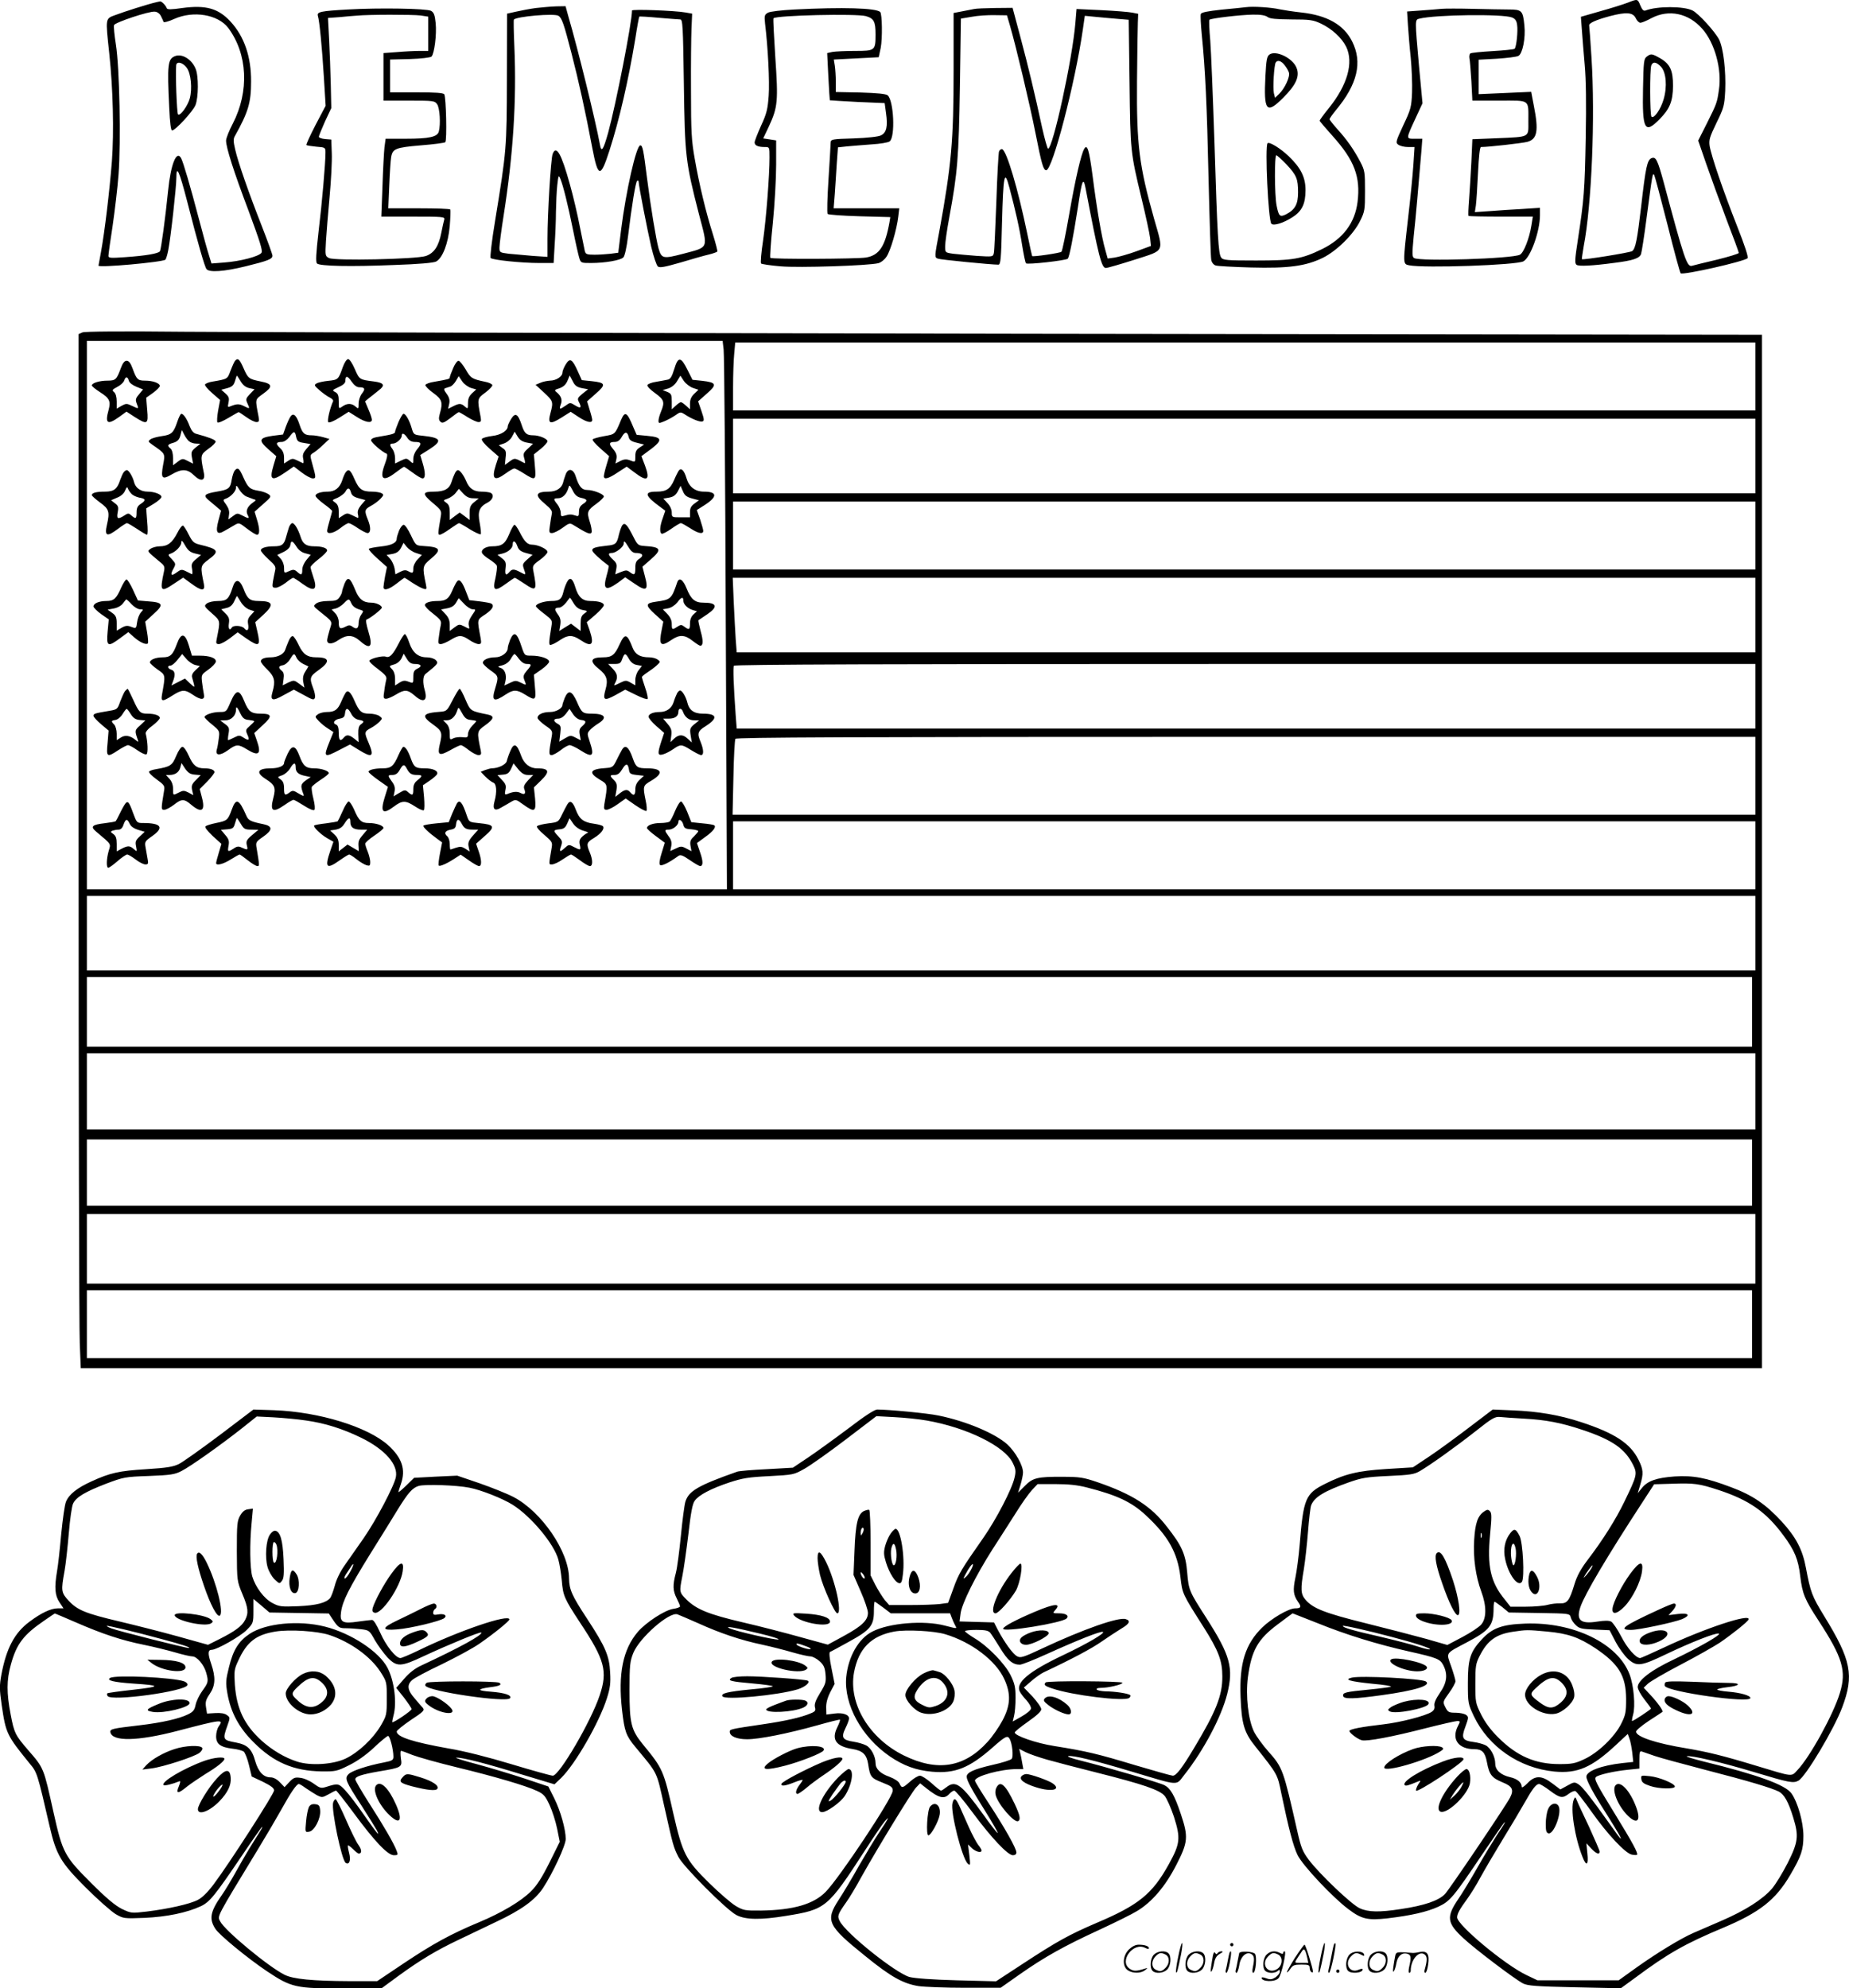 <svg version="1.0" xmlns="http://www.w3.org/2000/svg"
  viewBox="0 0 1115.955 1200.097"
 preserveAspectRatio="xMidYMid meet">
<g transform="translate(-0.56,1200.739) scale(0.1,-0.1)"
fill="#000000" stroke="none">
<path d="M9829 11991 c-26 -10 -99 -33 -164 -51 l-118 -34 6 -80 c3 -45 11
-139 17 -211 8 -87 10 -232 6 -440 -6 -320 -10 -371 -47 -613 -19 -123 -20
-145 -8 -153 14 -10 95 -6 229 12 112 14 150 27 160 53 4 12 20 112 34 222 35
265 36 272 46 254 4 -8 40 -143 80 -300 39 -157 75 -288 79 -292 12 -13 384
71 404 91 6 6 -17 77 -63 193 -82 208 -156 423 -166 485 -5 36 0 53 41 138 45
92 48 104 53 194 5 121 -11 258 -37 310 -25 48 -124 157 -160 175 -54 27 -214
27 -284 0 -12 -4 -20 4 -31 30 -17 41 -16 41 -77 17z m49 -93 c7 -16 20 -28
28 -28 8 0 38 12 67 28 105 55 224 30 307 -65 75 -85 119 -244 100 -368 -11
-77 -12 -81 -73 -203 l-52 -103 49 -142 c27 -78 82 -229 122 -335 41 -106 74
-196 74 -201 0 -5 -60 -23 -132 -41 -73 -17 -141 -34 -151 -37 -30 -8 -47 43
-171 507 -36 131 -46 153 -72 143 -27 -10 -36 -53 -64 -298 -23 -194 -33 -247
-53 -263 -11 -9 -297 -55 -304 -49 -1 2 4 37 11 78 48 250 70 778 47 1138 -6
101 -13 188 -14 194 -3 15 40 34 125 57 99 26 139 23 156 -12z M9945 11666
c-18 -13 -20 -30 -23 -193 -5 -249 10 -277 100 -185 61 62 80 107 81 201 0 93
-17 131 -76 166 -51 29 -57 30 -82 11z m85 -61 c32 -34 39 -121 16 -198 -17
-59 -58 -118 -73 -104 -10 11 -11 285 -1 310 10 24 30 21 58 -8z M945 11993
c-44 -10 -193 -57 -242 -76 -63 -23 -61 -15 -38 -232 23 -216 29 -470 16 -650
-14 -179 -44 -430 -66 -549 -8 -43 -15 -80 -15 -82 0 -14 386 21 404 36 4 5
12 30 17 57 15 75 49 383 49 437 0 81 17 44 66 -145 65 -255 105 -392 116
-406 17 -21 106 -15 236 17 135 33 162 44 162 64 0 8 -29 88 -64 178 -79 201
-143 384 -161 463 -11 47 -12 64 -2 81 81 145 98 202 98 329 1 149 -41 272
-124 362 -74 80 -148 101 -291 82 -69 -10 -91 -10 -94 -1 -5 16 -31 42 -40 41
-4 -1 -16 -3 -27 -6z m32 -83 c7 -14 14 -29 16 -35 2 -5 31 3 64 18 116 52
264 27 326 -54 117 -157 128 -382 28 -577 -23 -43 -41 -90 -41 -103 0 -42 45
-184 137 -427 67 -181 85 -237 77 -250 -14 -22 -128 -52 -225 -59 l-77 -6 -15
49 c-9 27 -37 128 -62 224 -52 198 -93 337 -106 362 -28 52 -63 -36 -79 -197
-16 -160 -42 -352 -49 -364 -9 -14 -83 -27 -213 -36 -86 -6 -98 -5 -98 8 0 9
11 90 25 179 13 90 30 230 36 312 15 200 6 646 -16 785 -9 57 -14 109 -11 117
6 16 212 85 246 81 15 -1 30 -12 37 -27z M1063 11669 c-45 -17 -49 -49 -36
-312 4 -91 10 -137 17 -137 20 0 124 113 141 152 19 47 20 177 1 221 -23 56
-81 92 -123 76z m70 -71 c25 -34 34 -125 18 -185 -13 -46 -59 -109 -71 -96 -7
7 -16 242 -11 296 2 27 40 18 64 -15z M3240 11959 c-36 -5 -90 -15 -120 -22
l-54 -12 -1 -390 c-1 -424 -2 -435 -71 -859 -20 -120 -32 -222 -27 -226 12
-12 187 -30 291 -30 l89 0 6 107 c4 58 8 149 8 202 1 53 4 125 8 161 7 61 8
63 19 37 16 -38 46 -158 77 -312 14 -71 31 -145 36 -162 10 -33 11 -33 72 -33
83 0 178 16 195 34 8 8 20 60 28 127 23 189 46 329 55 335 5 3 9 1 9 -5 0 -22
53 -294 76 -393 14 -59 32 -112 40 -119 12 -9 39 -4 137 24 67 20 143 42 170
48 26 6 49 15 52 18 2 4 -10 50 -26 102 -42 131 -84 306 -110 456 -20 111 -23
165 -23 413 -1 157 1 325 3 375 l4 90 -39 7 c-69 12 -324 21 -324 12 0 -72
-97 -566 -144 -738 -30 -106 -41 -122 -50 -69 -25 137 -131 570 -192 778 l-15
55 -57 -1 c-31 -1 -86 -6 -122 -10z m136 -47 c21 -13 33 -49 78 -223 44 -170
85 -355 126 -573 35 -183 50 -185 104 -17 59 183 115 426 156 675 11 72 22
131 24 133 2 2 54 -1 117 -7 63 -5 121 -10 130 -10 15 0 17 -37 22 -387 6
-439 10 -472 91 -788 56 -214 63 -197 -98 -240 -119 -31 -128 -29 -146 34 -15
55 -47 248 -70 428 -21 168 -26 193 -40 193 -24 0 -86 -273 -116 -511 l-17
-137 -45 -6 c-25 -3 -69 -6 -98 -6 -47 0 -54 3 -59 23 -2 12 -16 78 -30 147
-13 69 -40 184 -60 255 -51 184 -82 240 -104 183 -11 -29 -31 -361 -31 -512
l0 -109 -90 6 c-49 4 -114 10 -145 13 -54 7 -55 8 -55 38 0 17 11 103 25 191
58 369 79 696 65 1020 -4 88 -5 162 -3 164 15 19 245 39 269 23z M7525 11964
c-16 -2 -83 -9 -148 -15 -82 -9 -120 -16 -124 -26 -3 -7 0 -64 6 -126 21 -209
31 -421 41 -877 6 -250 13 -467 16 -481 3 -16 14 -30 27 -34 12 -4 108 -9 212
-12 227 -6 331 8 434 58 85 42 187 143 226 224 28 56 29 68 29 180 0 112 -1
123 -28 175 -39 74 -80 133 -138 197 -26 29 -48 57 -48 61 0 4 17 28 38 54
131 157 162 290 98 416 -50 100 -151 157 -306 174 -47 5 -105 14 -130 19 -52
12 -161 19 -205 13z m131 -59 c14 -11 50 -14 144 -15 110 0 131 -3 176 -24 68
-32 128 -87 155 -142 45 -95 7 -230 -105 -369 -31 -38 -56 -73 -56 -76 0 -3
36 -45 79 -93 131 -146 169 -246 150 -398 -16 -127 -88 -222 -214 -284 -123
-60 -176 -69 -398 -69 -178 0 -200 2 -211 18 -17 23 -23 126 -41 707 -9 267
-20 539 -25 604 -6 65 -8 121 -5 124 8 9 188 30 261 31 48 1 76 -4 90 -14z
M7667 11678 c-15 -11 -19 -33 -24 -129 -11 -213 6 -233 107 -132 79 79 102
131 80 183 -24 58 -125 106 -163 78z m92 -64 c11 -14 23 -34 26 -45 8 -24 -26
-97 -60 -129 l-24 -23 -7 28 c-7 30 1 168 11 185 11 17 33 11 54 -16z M7656
11143 c-17 -17 4 -467 23 -486 14 -14 75 5 128 40 57 36 78 81 78 163 0 77
-28 134 -101 204 -50 48 -117 89 -128 79z m113 -127 c62 -66 71 -88 71 -170 0
-71 -18 -104 -72 -132 -38 -19 -45 -12 -58 55 -12 65 -13 301 -1 301 4 0 31
-24 60 -54z M2104 11950 c-161 -9 -187 -14 -180 -38 10 -32 25 -188 36 -365
l11 -178 -61 -116 c-33 -64 -58 -118 -55 -121 3 -3 30 -7 60 -10 54 -4 55 -5
55 -36 0 -64 -21 -306 -42 -479 -15 -132 -18 -181 -9 -190 16 -16 202 -20 466
-9 150 5 238 13 253 21 39 21 73 110 82 214 4 51 6 95 3 100 -2 4 -87 7 -189
7 l-185 0 6 138 c3 75 8 151 11 168 8 54 26 61 179 74 77 6 144 15 148 19 11
11 5 271 -6 289 -6 9 -51 12 -168 12 l-159 0 0 99 0 99 120 3 c67 2 124 9 130
15 17 17 32 134 25 202 -5 50 -11 64 -28 74 -27 14 -311 19 -503 8z m440 -36
l46 -7 0 -103 0 -104 -52 0 c-29 0 -90 -3 -135 -7 l-83 -6 0 -143 0 -144 154
0 c149 0 155 -1 170 -22 16 -23 22 -120 10 -165 -9 -32 -58 -43 -200 -43
l-121 0 -7 -52 c-3 -29 -9 -135 -12 -235 l-7 -183 192 0 c178 0 192 -1 188
-17 -3 -10 -11 -46 -18 -81 -16 -82 -44 -123 -94 -140 -58 -19 -552 -30 -584
-12 -23 12 -23 15 -18 104 3 50 13 170 22 268 9 97 15 214 13 260 l-3 83 -37
3 c-21 2 -38 8 -38 14 0 6 17 47 37 92 l38 81 -3 140 c-2 77 -6 199 -10 272
l-7 132 70 5 c39 4 86 8 105 9 67 7 337 7 384 1z M4800 11950 c-77 -4 -146
-12 -159 -19 -21 -12 -23 -18 -18 -65 18 -148 28 -352 22 -436 -6 -81 -12
-108 -46 -181 -21 -47 -39 -93 -39 -101 0 -19 21 -28 61 -28 29 0 29 0 29 -63
0 -111 -20 -368 -39 -502 -11 -71 -16 -133 -12 -138 4 -4 57 -12 117 -17 111
-10 534 4 591 19 16 4 38 22 49 39 24 35 62 164 71 242 l6 50 -198 0 -198 0 7
88 c3 48 9 131 12 184 l7 96 56 6 c31 3 97 8 148 12 51 3 99 11 108 18 35 26
25 247 -12 278 -11 9 -62 14 -164 17 l-149 3 0 62 c0 33 -3 77 -6 97 l-6 37
135 7 136 7 12 56 c11 56 9 205 -3 217 -24 24 -227 30 -518 15z m432 -40 c48
-14 58 -33 58 -110 0 -98 -3 -100 -124 -100 -57 0 -118 -3 -136 -6 l-32 -7 7
-141 c4 -78 8 -142 9 -144 2 -1 77 -5 167 -10 l164 -7 8 -59 c12 -82 3 -120
-31 -136 -16 -8 -82 -15 -164 -18 -132 -4 -138 -5 -139 -26 0 -11 -6 -111 -13
-221 -7 -110 -10 -204 -5 -209 5 -5 92 -11 193 -14 l185 -5 -5 -31 c-26 -146
-62 -200 -142 -213 -56 -9 -568 -11 -577 -2 -3 4 3 98 15 210 11 111 20 269
20 351 l0 148 -39 6 -39 6 35 74 c53 115 56 151 38 415 -8 127 -14 234 -11
236 18 18 500 29 558 13z M5885 11953 c-11 -2 -44 -9 -72 -14 l-52 -10 0 -347
c0 -423 -13 -570 -86 -970 -30 -158 -30 -158 -8 -166 14 -6 320 -36 364 -36
14 0 17 31 22 249 8 298 15 329 45 215 36 -135 61 -245 77 -349 9 -55 19 -103
23 -107 9 -9 241 17 252 28 10 11 32 123 61 309 25 169 33 188 47 114 78 -409
96 -479 122 -479 10 0 89 23 174 50 185 60 176 40 117 247 -90 320 -106 445
-103 828 1 165 4 325 5 355 l2 54 -35 7 c-19 4 -103 11 -186 15 l-151 7 -7
-84 c-18 -219 -136 -759 -165 -759 -4 0 -20 57 -36 128 -45 208 -83 367 -132
550 l-46 172 -106 -1 c-58 -1 -115 -3 -126 -6z m217 -103 c37 -128 118 -468
153 -645 37 -188 48 -225 65 -225 38 0 175 528 221 849 l12 83 61 -6 c33 -3
93 -9 132 -12 l72 -6 5 -382 c5 -414 5 -416 73 -699 25 -103 48 -210 51 -236
l5 -48 -87 -32 c-49 -18 -108 -34 -131 -38 l-43 -6 -15 54 c-21 72 -51 248
-76 444 -21 159 -32 194 -50 165 -19 -30 -54 -182 -91 -394 -21 -121 -42 -223
-47 -228 -8 -8 -172 -32 -177 -26 -1 2 -15 62 -29 133 -57 275 -125 503 -152
512 -6 2 -15 -4 -19 -14 -3 -10 -11 -146 -16 -303 -6 -157 -12 -296 -15 -309
-5 -24 -6 -24 -103 -18 -53 4 -118 10 -144 13 -47 7 -47 7 -47 46 0 21 11 99
25 174 50 270 57 359 64 789 l6 410 65 11 c36 7 98 11 139 10 l74 -1 19 -65z
M8705 11954 c-22 -2 -78 -7 -124 -10 l-83 -6 5 -81 c3 -45 10 -134 17 -198 6
-63 10 -158 8 -210 -4 -88 -7 -101 -53 -198 -46 -99 -47 -105 -30 -117 11 -8
37 -14 58 -14 l40 0 -7 -107 c-4 -60 -18 -204 -32 -322 -32 -281 -32 -277 7
-285 92 -18 646 1 689 24 43 23 100 181 100 279 l0 44 -107 -7 c-60 -3 -148
-9 -197 -13 l-89 -6 6 39 c3 21 9 110 13 197 5 103 11 157 18 157 47 0 248 23
279 31 61 16 70 67 40 218 l-16 84 -159 -7 -158 -7 0 104 0 104 110 6 c61 4
119 11 130 17 25 13 44 108 36 183 -9 91 -15 97 -95 97 -37 0 -135 2 -217 4
-82 2 -167 2 -189 0z m426 -52 c19 -7 28 -20 31 -44 6 -37 -4 -134 -15 -145
-4 -4 -64 -10 -132 -14 -68 -4 -129 -10 -135 -14 -5 -3 -8 -16 -6 -28 3 -12 8
-75 12 -139 l6 -118 163 0 c189 0 175 11 175 -126 0 -98 13 -92 -192 -101
l-146 -6 -6 -136 c-4 -75 -10 -178 -14 -229 -4 -51 -6 -95 -3 -98 2 -2 91 -4
196 -4 l192 0 -9 -55 c-12 -76 -46 -163 -69 -175 -45 -24 -604 -42 -639 -20
-12 8 -12 25 -2 132 12 108 29 306 47 521 l5 67 -46 0 c-54 0 -54 -4 8 130
l39 84 -21 224 c-25 285 -26 280 3 287 97 24 503 29 558 7z M503 10001 l-23
-10 0 -2969 c0 -1633 3 -3037 7 -3120 l6 -152 5074 0 5073 0 0 3118 0 3119
-4457 6 c-2452 4 -4728 9 -5058 12 -386 4 -608 2 -622 -4z m3870 -103 c4 -29
10 -774 13 -1655 l7 -1603 -1931 0 -1932 0 0 1655 0 1655 1919 0 1918 0 6 -52z
m6227 -163 l0 -205 -3085 0 -3085 0 0 138 c0 75 3 167 7 205 l6 67 3078 0
3079 0 0 -205z m0 -480 l0 -225 -3085 0 -3085 0 0 225 0 225 3085 0 3085 0 0
-225z m0 -480 l0 -205 -3085 0 -3085 0 0 205 0 205 3085 0 3085 0 0 -205z m0
-480 l0 -225 -3074 0 -3074 0 -6 78 c-3 42 -8 143 -12 225 l-6 147 3086 0
3086 0 0 -225z m0 -490 l0 -195 -3074 0 -3074 0 -6 78 c-13 180 -17 292 -11
301 4 8 938 11 3086 11 l3079 0 0 -195z m0 -480 l0 -235 -3086 0 -3087 0 5
223 c2 122 8 228 12 235 6 9 685 12 3082 12 l3074 0 0 -235z m0 -480 l0 -205
-3085 0 -3085 0 0 205 0 205 3085 0 3085 0 0 -205z m0 -470 l0 -225 -5035 0
-5035 0 0 225 0 225 5035 0 5035 0 0 -225z m-20 -475 l0 -210 -5025 0 -5025 0
0 210 0 210 5025 0 5025 0 0 -210z m20 -480 l0 -230 -5035 0 -5035 0 0 230 0
230 5035 0 5035 0 0 -230z m-20 -490 l0 -200 -5025 0 -5025 0 0 200 0 200
5025 0 5025 0 0 -200z m20 -460 l0 -210 -5035 0 -5035 0 0 210 0 210 5035 0
5035 0 0 -210z m-20 -455 l0 -205 -5025 0 -5025 0 0 205 0 205 5025 0 5025 0
0 -205z M1423 9828 c-5 -7 -17 -34 -27 -60 -18 -49 -16 -48 -109 -64 -20 -3
-40 -11 -44 -17 -3 -5 16 -29 43 -52 l48 -42 -12 -64 c-6 -35 -8 -67 -4 -71 5
-5 34 8 66 27 32 19 60 35 62 35 2 0 23 -13 46 -30 22 -16 50 -30 61 -30 16 0
18 5 13 33 -21 110 -22 101 28 138 60 43 57 60 -15 74 -73 15 -76 18 -104 81
-24 55 -35 64 -52 42z m35 -122 c14 -23 30 -36 52 -41 l32 -7 -28 -29 c-24
-25 -26 -32 -16 -54 17 -36 16 -37 -19 -19 -30 15 -43 15 -83 -1 -16 -7 -17
-5 -11 24 5 26 2 35 -19 54 l-25 22 37 10 c29 8 38 17 46 43 5 17 10 32 11 32
2 0 12 -15 23 -34z M2075 9793 c-27 -76 -28 -78 -87 -84 -30 -3 -62 -10 -72
-16 -16 -9 -14 -13 19 -42 21 -18 48 -37 61 -43 14 -7 22 -16 20 -22 -20 -45
-37 -119 -29 -127 5 -5 33 6 66 27 l57 36 49 -31 c51 -33 91 -40 91 -17 0 8
-9 36 -21 63 l-20 48 24 20 c14 11 40 31 58 46 41 31 33 46 -29 54 -87 11 -87
11 -115 75 -15 35 -32 60 -40 60 -9 0 -22 -20 -32 -47z m99 -123 c34 0 38 -10
16 -38 -11 -14 -20 -40 -20 -60 0 -33 -1 -34 -18 -19 -23 21 -51 22 -80 1 -22
-15 -22 -15 -22 30 0 36 -4 48 -21 57 -20 10 -19 12 20 30 27 12 41 24 41 37
0 34 13 33 37 -3 16 -23 32 -35 47 -35z M3420 9808 c-11 -18 -20 -41 -20 -50
0 -23 -38 -48 -75 -48 -16 -1 -43 -6 -58 -13 l-29 -12 51 -47 c55 -51 57 -56
39 -123 -18 -66 -4 -72 65 -29 l57 36 47 -31 c48 -32 83 -40 83 -18 0 6 -7 35
-16 62 l-15 50 53 47 c63 55 59 66 -27 75 l-58 6 -24 53 c-34 76 -48 83 -73
42z m97 -143 l38 -7 -34 -27 c-29 -24 -32 -30 -22 -49 19 -35 12 -43 -21 -22
-31 19 -32 19 -59 -1 -36 -25 -40 -24 -29 7 11 27 3 51 -25 74 -15 12 -13 15
17 24 23 8 38 21 48 44 l14 33 18 -34 c13 -27 25 -36 55 -42z M4075 9780 c-14
-45 -23 -61 -39 -64 -12 -3 -43 -8 -70 -13 -27 -4 -51 -13 -53 -20 -3 -7 18
-28 46 -48 55 -40 60 -54 36 -112 -8 -19 -15 -44 -15 -54 0 -18 2 -18 36 -4
19 8 49 24 66 36 29 21 32 21 57 5 43 -28 92 -48 107 -42 11 4 9 16 -7 63
l-20 58 53 47 c63 55 58 67 -29 77 l-58 6 -30 60 c-40 81 -57 82 -80 5z m113
-114 l33 -11 -25 -24 c-18 -17 -26 -35 -26 -59 l0 -35 -23 21 c-13 12 -27 22
-32 22 -5 0 -19 -10 -32 -22 l-23 -21 0 47 c0 41 -3 48 -27 58 l-28 11 34 10
c21 7 41 23 53 44 l20 33 21 -32 c12 -17 37 -36 55 -42z M734 9783 c-25 -67
-31 -73 -80 -73 -47 0 -94 -14 -94 -29 0 -5 22 -23 50 -41 57 -36 65 -55 51
-107 -23 -82 -7 -93 64 -42 l44 32 49 -32 c77 -49 84 -45 76 42 l-6 74 41 29
c22 16 41 35 41 42 0 17 -42 32 -89 32 -44 0 -51 7 -75 73 -12 33 -23 47 -36
47 -13 0 -24 -14 -36 -47z m49 -73 c3 -13 22 -27 46 -37 l40 -16 -24 -29 c-20
-23 -23 -33 -15 -54 14 -36 14 -36 -26 -17 -33 16 -37 16 -65 1 l-29 -17 0 43
c0 28 -6 48 -16 57 -14 11 -11 15 19 31 20 10 38 27 42 38 8 26 21 26 28 0z
M2740 9784 c-11 -25 -20 -50 -20 -55 0 -9 -8 -11 -94 -26 -27 -4 -51 -13 -53
-19 -2 -6 19 -28 47 -48 54 -39 60 -57 40 -126 -7 -26 -7 -38 4 -48 11 -11 21
-7 60 22 25 20 48 36 51 36 2 0 26 -13 52 -30 26 -16 56 -30 66 -30 16 0 18 5
13 33 -21 108 -20 109 29 145 25 19 44 39 42 45 -2 7 -21 16 -43 20 -81 17
-88 22 -118 75 -17 28 -36 52 -43 52 -8 0 -23 -21 -33 -46z m108 -118 l32 -9
-25 -23 c-18 -17 -25 -33 -25 -60 0 -35 -1 -36 -18 -21 -23 21 -35 21 -72 2
l-30 -15 7 31 c4 22 0 38 -16 60 -16 21 -18 30 -9 33 7 2 21 7 31 10 10 3 25
19 34 34 l17 29 21 -31 c11 -17 35 -34 53 -40z M1075 9460 c-22 -65 -34 -77
-94 -85 -27 -4 -57 -12 -67 -19 -16 -12 -15 -14 10 -32 81 -56 79 -53 66 -123
-15 -82 -6 -91 52 -57 60 35 94 34 134 -5 42 -41 70 -34 60 14 -22 108 -22
109 28 146 26 18 45 38 43 44 -3 11 -40 25 -117 46 -17 4 -29 19 -40 47 -16
43 -37 74 -50 74 -5 0 -16 -23 -25 -50z m73 -117 c9 -7 27 -13 41 -13 l26 -1
-29 -23 c-25 -21 -28 -28 -22 -60 l7 -37 -32 16 c-30 16 -33 16 -60 -4 l-29
-22 0 44 c0 27 -6 49 -15 57 -22 18 -19 25 17 35 25 8 35 18 42 43 l9 34 15
-29 c8 -15 21 -34 30 -40z M1761 9496 c-7 -8 -20 -37 -30 -63 l-17 -48 -63 -8
c-82 -12 -87 -27 -26 -81 l48 -42 -17 -57 c-26 -88 -11 -97 71 -41 l52 36 47
-36 c26 -20 56 -36 67 -36 21 0 21 4 -4 93 -13 46 -12 49 6 60 11 6 38 27 59
48 l40 37 -39 11 c-22 6 -52 11 -67 11 -44 0 -56 10 -73 60 -19 59 -37 77 -54
56z m32 -126 c6 -25 12 -31 47 -36 l40 -7 -26 -30 c-19 -23 -24 -36 -18 -60 3
-16 2 -28 -2 -25 -5 2 -21 10 -36 17 -24 12 -31 12 -53 -3 l-25 -16 0 35 c0
25 -7 43 -25 59 -27 25 -24 36 11 36 14 0 32 12 46 30 27 38 34 38 41 0z
M2411 9461 c-11 -27 -21 -54 -21 -60 0 -11 -17 -16 -95 -29 -33 -5 -50 -12
-50 -22 0 -13 70 -73 94 -81 7 -3 3 -26 -10 -61 -35 -93 -13 -112 64 -53 25
19 48 35 51 35 3 0 26 -16 52 -35 25 -19 52 -35 60 -35 18 0 18 34 0 94 l-14
47 54 34 c81 52 73 70 -36 82 -57 6 -58 6 -70 47 -13 46 -36 86 -49 86 -5 0
-18 -22 -30 -49z m53 -96 c11 -17 26 -25 45 -25 40 0 44 -9 16 -42 -15 -17
-25 -42 -25 -60 0 -31 0 -31 -20 -13 -19 17 -22 18 -55 2 l-35 -17 0 33 c0 18
-7 42 -15 53 -19 25 -19 34 2 34 20 0 53 28 53 47 0 21 16 15 34 -12z M3090
9478 c-11 -18 -20 -38 -20 -44 0 -26 -41 -52 -94 -58 -31 -4 -59 -12 -62 -18
-4 -7 16 -32 47 -59 l54 -47 -17 -52 c-27 -85 -9 -100 60 -50 23 17 46 30 52
30 5 0 31 -13 57 -30 71 -45 75 -43 67 43 l-6 72 41 33 c22 18 41 39 41 46 0
15 -50 36 -86 36 -40 0 -53 11 -69 60 -23 70 -39 80 -65 38z m96 -142 l37 -7
-31 -29 c-28 -25 -30 -32 -22 -60 5 -17 6 -30 2 -28 -4 2 -19 10 -35 18 -25
12 -30 11 -56 -8 l-28 -21 4 43 c5 37 2 46 -18 59 l-23 17 32 11 c19 7 39 24
48 41 l16 30 18 -30 c13 -21 29 -31 56 -36z M3754 9473 c-37 -89 -35 -86 -102
-98 -34 -6 -65 -15 -69 -19 -5 -4 16 -29 46 -55 l53 -47 -16 -54 c-9 -29 -16
-60 -16 -67 0 -22 28 -15 84 23 l54 35 47 -35 c77 -59 96 -47 64 40 l-22 58
28 21 c105 75 106 93 5 102 l-62 6 -20 46 c-38 92 -50 99 -74 44z m46 -103 c4
-19 16 -27 50 -35 l43 -11 -26 -17 c-21 -13 -27 -26 -27 -52 0 -39 1 -39 -35
-25 -19 7 -34 6 -55 -5 l-30 -15 6 28 c4 21 -1 36 -20 59 -28 33 -25 43 11 43
16 0 30 10 41 30 19 34 34 34 42 0z M1422 9167 c-6 -7 -14 -32 -18 -55 -8 -52
-18 -60 -90 -72 -72 -12 -83 -22 -53 -48 13 -11 36 -31 51 -43 l28 -24 -16
-59 c-19 -72 -9 -90 36 -63 17 9 43 25 59 34 29 17 29 17 77 -20 26 -20 53
-37 61 -37 17 0 17 35 -1 93 l-14 46 52 46 c48 42 50 46 33 59 -11 8 -38 18
-60 21 -54 9 -64 18 -93 82 -24 55 -34 62 -52 40z m70 -156 c13 -5 32 -12 42
-16 19 -5 19 -6 -2 -21 -33 -23 -45 -50 -32 -74 13 -24 8 -25 -32 -4 -29 15
-32 15 -57 -4 l-27 -20 4 30 c3 20 -3 39 -17 59 -20 27 -21 30 -4 36 30 10 63
45 63 67 0 17 4 15 20 -12 11 -18 30 -36 42 -41z M4103 9168 c-5 -7 -18 -32
-28 -56 -24 -56 -48 -72 -107 -72 -78 0 -72 -24 26 -95 l27 -20 -15 -44 c-18
-48 -21 -87 -7 -95 4 -3 30 10 57 29 27 19 53 35 59 35 5 0 30 -14 55 -30 48
-32 80 -39 80 -17 0 8 -9 39 -19 70 l-20 56 49 31 c77 50 75 80 -6 80 -53 0
-90 29 -105 81 -14 47 -32 65 -46 47z m79 -169 l42 -11 -27 -20 c-20 -14 -27
-28 -27 -51 l0 -32 -55 0 c-54 0 -55 0 -55 29 0 18 -10 40 -26 57 l-25 27 35
6 c27 5 40 15 53 39 l16 32 14 -32 c10 -25 22 -35 55 -44z M753 9158 c-6 -7
-15 -28 -22 -47 -18 -56 -38 -71 -92 -71 -52 0 -79 -7 -79 -21 0 -5 23 -25 50
-45 54 -39 59 -56 41 -134 -16 -69 0 -75 66 -25 25 19 50 35 55 35 5 0 32 -16
61 -35 28 -19 55 -35 60 -35 5 0 5 36 1 79 l-6 80 46 28 c25 15 46 34 46 41 0
16 -42 32 -83 32 -42 0 -73 22 -82 57 -8 33 -32 73 -44 73 -5 0 -13 -6 -18
-12z m45 -130 c8 -10 30 -20 48 -24 41 -7 42 -16 9 -38 -19 -12 -25 -25 -25
-51 0 -39 -5 -42 -31 -19 -17 15 -20 15 -43 0 -39 -25 -48 -21 -40 20 6 31 3
39 -17 54 l-23 18 37 16 c23 9 41 25 48 43 8 20 13 24 16 13 3 -8 12 -23 21
-32z M2093 9158 c-6 -7 -16 -30 -22 -50 -15 -45 -44 -68 -86 -68 -44 0 -75
-11 -75 -25 0 -7 23 -29 50 -49 28 -20 50 -39 50 -43 0 -5 -7 -30 -15 -57 -8
-27 -15 -55 -15 -63 0 -23 41 -14 80 17 21 17 43 30 50 30 6 0 31 -13 55 -30
24 -16 51 -30 59 -30 20 0 21 36 1 83 -21 52 -19 60 19 81 19 10 45 29 58 43
19 20 20 25 8 33 -8 5 -34 10 -58 10 -61 0 -79 13 -107 76 -24 55 -35 64 -52
42z m31 -123 c5 -18 17 -27 47 -35 l40 -11 -26 -30 c-18 -23 -23 -37 -19 -56
4 -14 3 -24 -2 -21 -5 2 -21 10 -36 17 -24 12 -31 12 -53 -3 l-25 -16 0 39 c0
29 -6 44 -21 55 -21 14 -21 15 14 29 19 9 40 25 47 36 14 28 26 26 34 -4z
M2752 9153 c-5 -10 -15 -34 -21 -54 -13 -42 -43 -59 -104 -59 -73 0 -75 -12
-12 -66 56 -47 57 -49 50 -89 -17 -100 -17 -105 -5 -105 7 0 35 16 61 35 27
19 52 35 55 35 3 0 33 -16 65 -37 33 -20 62 -33 66 -30 3 4 0 34 -6 67 -14 71
-3 98 49 125 32 17 40 49 14 59 -9 3 -32 6 -53 6 -46 0 -74 20 -91 62 -15 36
-38 68 -51 68 -5 0 -12 -8 -17 -17z m110 -153 l33 -1 -27 -22 c-23 -18 -28
-31 -28 -65 l0 -43 -30 23 -30 22 -30 -22 -30 -23 0 45 c0 34 -5 48 -21 59
-20 14 -20 15 9 25 16 6 38 21 48 35 l19 24 26 -28 c19 -21 37 -29 61 -29z
M3420 9145 c-5 -14 -13 -37 -16 -51 -9 -33 -41 -54 -85 -54 -82 0 -89 -21 -23
-75 35 -29 44 -43 40 -59 -2 -11 -8 -42 -11 -68 -7 -43 -5 -48 12 -48 11 0 40
14 63 31 42 31 45 31 69 16 79 -49 101 -58 107 -43 3 9 -2 38 -11 65 -19 59
-15 68 43 110 23 17 42 36 42 42 0 14 -63 39 -99 39 -34 0 -51 20 -71 83 -14
45 -45 51 -60 12z m91 -142 c40 -8 44 -18 14 -37 -18 -12 -25 -25 -25 -47 0
-27 -3 -30 -22 -23 -26 8 -34 8 -65 -1 -20 -6 -23 -4 -23 17 0 14 -9 37 -20
51 -26 32 -25 37 3 37 27 0 51 23 62 59 7 24 8 24 27 -12 13 -27 27 -39 49
-44z M1750 8826 c-4 -13 -13 -42 -19 -64 -12 -43 -25 -52 -74 -52 -45 0 -77
-10 -77 -24 0 -7 21 -31 46 -54 40 -36 46 -45 40 -69 -4 -16 -9 -45 -13 -65
-5 -34 -4 -38 17 -38 12 0 39 14 60 30 21 17 41 30 45 30 4 0 29 -16 56 -36
73 -53 94 -38 64 46 -8 23 -15 48 -15 54 0 7 23 29 50 50 28 21 50 44 50 51 0
15 -31 25 -78 25 -48 0 -69 15 -82 57 -15 47 -37 83 -50 83 -6 0 -15 -11 -20
-24z m45 -118 c12 -20 32 -35 53 -40 l33 -9 -25 -30 c-15 -18 -26 -43 -26 -60
0 -33 -6 -36 -32 -12 -15 13 -23 14 -44 5 -34 -16 -34 -16 -34 20 0 18 -9 41
-21 54 l-20 22 38 18 c24 12 39 27 41 42 4 30 13 27 37 -10z M3762 8838 c-6
-8 -15 -33 -21 -57 -12 -55 -19 -62 -72 -67 -72 -8 -89 -14 -89 -28 0 -11 45
-53 99 -93 2 -1 -3 -28 -12 -59 -24 -85 -6 -96 69 -43 l43 32 56 -38 c72 -50
86 -41 63 44 l-15 58 48 42 c72 62 65 77 -36 83 -38 3 -42 6 -68 58 -36 71
-50 86 -65 68z m37 -133 c14 -24 28 -35 43 -35 42 0 52 -15 24 -34 -21 -13
-26 -25 -26 -56 0 -43 -5 -47 -34 -25 -16 12 -23 12 -53 0 l-34 -14 6 32 c5
26 2 37 -19 56 -31 29 -33 41 -7 41 24 0 71 37 71 56 0 22 6 17 29 -21z M1076
8791 c-31 -60 -59 -81 -106 -81 -20 0 -45 -7 -56 -15 -21 -16 -26 -10 65 -86
19 -16 22 -25 16 -52 -26 -121 -20 -127 63 -71 l53 35 48 -35 c63 -47 86 -48
77 -3 -22 107 -22 109 28 147 68 50 61 63 -52 90 -37 9 -45 17 -67 60 -13 27
-29 51 -34 55 -6 3 -22 -17 -35 -44z m106 -124 l37 -9 -30 -25 c-27 -23 -30
-31 -24 -61 3 -19 3 -32 -2 -30 -4 2 -20 10 -36 18 -25 12 -30 11 -57 -9 -33
-24 -39 -13 -15 29 12 23 11 27 -12 52 -25 26 -25 28 -7 34 31 11 64 46 64 68
0 16 6 11 23 -19 17 -30 31 -41 59 -48z M2414 8805 c-7 -19 -14 -41 -14 -48 0
-26 -31 -41 -96 -48 -36 -4 -68 -10 -72 -14 -4 -3 19 -30 51 -58 l58 -52 -11
-54 c-5 -29 -10 -60 -10 -67 0 -24 33 -15 79 21 24 19 46 35 48 35 2 0 23 -13
46 -29 23 -15 53 -32 66 -36 22 -7 23 -5 17 26 -22 105 -21 111 28 152 70 58
61 73 -44 79 -45 3 -45 3 -75 66 -16 34 -35 62 -43 62 -7 0 -20 -16 -28 -35z
m102 -135 l36 -12 -26 -27 c-15 -15 -26 -39 -26 -54 0 -30 -3 -32 -31 -17 -14
8 -27 7 -48 -4 l-29 -15 -5 36 c-4 20 -16 46 -27 58 l-21 23 35 6 c26 5 40 15
52 37 l15 30 20 -25 c11 -13 35 -30 55 -36z M3079 8784 c-25 -60 -45 -74 -103
-74 -39 0 -69 -20 -61 -40 3 -8 23 -26 45 -39 22 -14 42 -31 44 -38 3 -8 -1
-41 -8 -74 -19 -78 -5 -85 63 -35 27 20 51 36 54 36 3 0 28 -16 57 -35 74 -50
78 -44 54 80 -5 27 -1 34 40 63 25 18 46 40 46 48 0 17 -57 44 -93 44 -28 0
-47 19 -76 78 -12 23 -25 42 -30 42 -5 0 -20 -25 -32 -56z m49 -73 c8 -23 20
-32 51 -41 l41 -11 -32 -28 c-29 -26 -30 -30 -20 -59 13 -37 13 -37 -24 -17
-36 19 -48 19 -64 0 -21 -25 -28 -17 -23 23 4 33 1 42 -22 60 l-27 21 29 7
c36 9 63 32 63 56 0 28 17 21 28 -11z M2085 8485 c-8 -21 -15 -43 -15 -49 0
-6 -7 -22 -16 -34 -12 -18 -25 -22 -68 -22 -32 0 -60 -6 -72 -15 -18 -15 -18
-16 15 -43 89 -72 83 -61 66 -116 -8 -27 -15 -55 -15 -63 0 -26 31 -25 68 1
50 34 86 33 129 -4 64 -57 81 -38 52 56 -13 43 -17 70 -11 72 21 7 92 62 92
72 0 14 -35 30 -64 30 -48 0 -74 21 -96 76 -31 76 -45 85 -65 39z m40 -117
c10 -21 24 -32 58 -42 17 -5 17 -8 3 -28 -9 -12 -16 -35 -16 -50 0 -34 -12
-41 -36 -24 -16 12 -23 12 -45 0 -32 -16 -39 -10 -39 30 0 17 -9 40 -21 52
l-22 23 26 6 c14 4 35 18 48 31 28 29 32 30 44 2z M3427 8493 c-8 -15 -17 -41
-21 -58 -11 -45 -24 -55 -72 -55 -44 0 -94 -17 -94 -31 0 -5 23 -26 50 -46 47
-36 50 -40 44 -73 -18 -112 -18 -121 2 -113 11 3 35 17 54 30 44 29 72 29 118
-2 70 -47 86 -30 56 59 l-17 48 52 45 c28 24 51 50 51 58 0 15 -31 25 -82 25
-46 0 -72 24 -89 80 -17 58 -34 68 -52 33z m41 -127 c14 -23 30 -35 53 -40 33
-6 33 -6 11 -22 -17 -12 -22 -25 -22 -60 l0 -45 -29 22 -29 22 -36 -22 -35
-22 6 36 c4 28 1 43 -15 65 -22 30 -20 40 9 40 10 0 28 14 41 30 12 17 23 30
24 30 1 0 11 -15 22 -34z M738 8463 c-30 -69 -45 -83 -90 -83 -44 0 -78 -14
-78 -33 0 -7 21 -28 46 -46 l46 -32 -7 -75 c-8 -89 1 -94 76 -38 l49 36 34
-30 c36 -32 73 -48 84 -38 3 4 1 34 -5 69 l-11 62 51 47 c63 56 57 70 -34 76
l-61 5 -29 63 c-16 35 -34 64 -40 64 -5 0 -19 -21 -31 -47z m62 -103 c15 -16
38 -30 51 -30 21 0 21 -1 5 -19 -10 -11 -20 -37 -23 -59 -5 -39 -6 -39 -35
-28 -23 9 -35 8 -59 -6 l-29 -17 0 44 c0 36 -5 47 -27 63 l-28 20 38 7 c22 4
45 17 55 31 9 13 19 24 20 24 2 0 17 -13 32 -30z M2764 8498 c-6 -7 -19 -32
-29 -56 -21 -49 -39 -62 -87 -62 -47 0 -78 -10 -78 -25 0 -7 19 -28 43 -46 53
-42 58 -49 53 -74 -3 -11 -8 -41 -11 -67 -7 -43 -5 -48 11 -48 11 0 37 12 59
25 50 31 67 31 113 0 20 -14 45 -25 56 -25 16 0 18 5 12 38 -21 114 -23 107
28 141 45 31 57 53 36 66 -6 3 -38 9 -71 13 l-61 7 -19 49 c-23 62 -41 83 -55
64z m94 -168 c21 0 21 -1 -4 -37 -17 -25 -23 -45 -19 -61 6 -23 5 -23 -26 -6
-30 15 -33 15 -60 -5 l-29 -22 0 38 c0 26 -8 45 -26 64 l-26 28 37 7 c26 5 42
15 53 34 l16 27 32 -33 c17 -19 41 -34 52 -34z M4093 8493 c-34 -101 -39 -105
-127 -117 -65 -9 -67 -21 -9 -74 l52 -47 -9 -45 c-20 -97 -8 -110 58 -65 48
33 81 32 127 -5 21 -16 42 -30 47 -30 18 0 19 30 2 89 -9 34 -15 63 -13 65 2
1 25 17 52 35 68 46 61 71 -22 71 -51 0 -75 20 -101 85 -22 55 -45 70 -57 38z
m37 -111 c0 -22 25 -47 58 -57 l24 -7 -21 -19 c-14 -13 -21 -32 -21 -54 0 -38
-5 -42 -34 -20 -17 13 -22 13 -42 0 -32 -21 -34 -19 -34 17 0 21 -9 41 -27 60
l-27 28 33 6 c19 4 41 19 54 35 24 33 37 37 37 11z M1410 8463 c-23 -71 -35
-83 -88 -83 -28 0 -56 -6 -68 -15 -18 -15 -17 -17 30 -59 53 -47 52 -42 30
-153 -6 -28 -4 -33 13 -33 11 0 41 16 66 35 l47 36 51 -36 c80 -55 89 -49 67
45 l-12 52 47 43 c69 63 62 85 -28 85 -51 0 -67 13 -90 75 -23 58 -49 61 -65
8z m49 -89 c12 -20 34 -40 52 -46 l30 -10 -22 -24 c-16 -17 -20 -30 -16 -53 7
-35 -5 -48 -23 -26 -14 17 -66 20 -75 5 -13 -22 -23 -8 -18 24 4 28 1 39 -20
60 l-26 26 32 8 c22 5 36 18 46 40 8 18 16 32 17 32 1 0 11 -16 23 -36z M2411
8122 c-34 -66 -54 -87 -77 -78 -19 7 -90 -10 -99 -24 -3 -5 20 -28 51 -50 44
-34 55 -46 51 -63 -3 -12 -9 -43 -12 -69 -7 -43 -5 -48 11 -48 11 0 37 12 59
25 52 32 70 31 112 -5 54 -48 81 -34 62 32 -13 45 -11 85 4 97 76 61 80 66 63
84 -10 10 -33 17 -55 17 -52 0 -86 29 -106 90 -9 28 -21 50 -26 50 -5 0 -22
-26 -38 -58z m98 -122 c39 0 47 -14 16 -28 -20 -10 -25 -19 -25 -51 0 -39 0
-39 -29 -28 -23 9 -34 7 -55 -6 l-26 -17 0 40 c0 26 -7 47 -19 59 -18 18 -18
19 13 28 19 5 36 20 45 37 l13 28 19 -31 c14 -23 26 -31 48 -31z M3084 8145
c-7 -19 -14 -41 -14 -50 0 -27 -38 -55 -76 -55 -41 0 -74 -15 -74 -33 0 -7 20
-27 45 -45 50 -35 51 -37 30 -107 -25 -80 -10 -88 65 -38 44 29 65 29 115 -2
63 -39 67 -36 59 48 l-6 72 46 32 c25 18 46 39 46 47 0 18 -52 36 -106 36 -42
0 -42 0 -60 53 -28 87 -46 98 -70 42z m54 -115 c15 -19 31 -30 47 -30 31 0 31
-5 0 -41 -20 -24 -23 -34 -15 -55 14 -35 14 -34 -21 -17 -28 14 -34 14 -65 -1
l-34 -16 6 25 c9 37 -3 73 -29 81 -20 7 -20 8 11 16 21 6 40 20 50 38 9 17 20
30 23 30 3 0 15 -13 27 -30z M1074 8123 c-25 -68 -40 -83 -86 -83 -42 0 -78
-14 -78 -31 0 -5 21 -24 46 -42 50 -35 49 -30 27 -154 -7 -41 3 -42 64 -3 57
36 74 37 121 5 51 -35 76 -34 68 3 -3 15 -8 47 -11 72 -5 44 -4 46 37 75 24
17 44 38 46 48 4 22 -35 37 -97 37 l-47 0 -18 60 c-23 77 -47 81 -72 13z m109
-129 l29 -7 -26 -24 c-18 -16 -25 -31 -21 -44 19 -69 20 -66 -13 -36 l-30 29
-41 -21 -41 -21 10 26 c15 39 12 62 -10 69 -23 7 -27 25 -5 25 8 0 27 16 42
35 l28 35 25 -29 c14 -17 38 -33 53 -37z M1747 8137 c-8 -18 -17 -43 -21 -54
-8 -24 -46 -43 -86 -43 -37 0 -60 -9 -60 -24 0 -7 18 -30 40 -51 43 -42 49
-69 30 -135 -15 -52 1 -56 68 -18 l61 33 61 -33 c52 -29 61 -31 66 -17 4 9 -1
35 -10 58 -24 63 -21 72 34 111 70 50 65 76 -15 76 -54 0 -80 18 -106 73 -13
28 -29 53 -36 55 -7 2 -19 -12 -26 -31z m48 -99 c6 -13 24 -30 41 -38 l31 -15
-18 -30 c-14 -21 -17 -40 -13 -64 l7 -34 -32 24 c-30 22 -32 22 -65 7 l-34
-17 5 38 c4 26 1 41 -11 50 -22 18 -20 29 6 33 13 2 32 17 43 35 24 39 27 40
40 11z M3744 8116 c-28 -62 -46 -76 -98 -76 -77 0 -85 -23 -26 -70 48 -38 57
-66 40 -125 -18 -64 -8 -70 60 -33 l59 33 65 -32 c36 -18 68 -29 70 -24 3 5
-3 35 -14 66 -11 32 -20 62 -20 66 0 4 15 16 33 28 17 11 43 30 56 42 23 21
23 23 5 36 -10 7 -32 13 -50 13 -55 0 -84 17 -100 57 -34 88 -47 91 -80 19z
m58 -86 c11 -20 28 -33 47 -36 l31 -6 -20 -26 c-11 -13 -20 -40 -20 -58 l0
-33 -28 16 c-26 15 -31 15 -62 0 -42 -21 -43 -21 -30 2 16 31 12 53 -17 83
l-27 28 38 0 c32 0 38 4 47 30 14 38 20 37 41 0z M760 7836 c-6 -8 -19 -37
-29 -63 -16 -46 -18 -48 -66 -56 -89 -15 -95 -17 -95 -30 0 -7 21 -30 46 -51
l45 -38 -6 -74 c-9 -87 -4 -90 65 -44 25 16 51 30 58 30 8 0 33 -14 57 -31 24
-17 49 -28 55 -24 10 6 8 74 -5 125 -2 9 14 29 41 48 24 18 44 39 44 46 0 15
-30 26 -75 26 -43 0 -51 8 -85 83 -17 37 -32 67 -34 67 -2 0 -9 -7 -16 -14z
m35 -139 c15 -24 29 -33 54 -35 l34 -3 -32 -30 c-33 -29 -33 -32 -13 -89 4
-12 2 -12 -14 1 -32 27 -63 32 -89 15 l-25 -16 0 39 c0 22 -7 46 -15 55 -20
20 -19 24 7 28 13 2 32 17 43 35 11 18 22 32 25 32 3 0 14 -14 25 -32z M2738
7783 c-32 -63 -37 -68 -69 -71 -115 -8 -125 -24 -49 -78 54 -39 57 -48 39
-123 -14 -62 -2 -68 63 -32 30 17 59 31 65 31 6 0 27 -13 48 -30 21 -16 47
-30 58 -30 17 0 19 5 13 33 -23 109 -22 111 28 147 54 39 58 56 14 65 -104 21
-103 21 -133 90 -15 36 -31 65 -35 65 -5 0 -23 -30 -42 -67z m110 -121 c17 -2
32 -5 32 -7 0 -2 -11 -15 -25 -29 -14 -14 -25 -36 -25 -49 0 -20 -4 -23 -34
-19 -18 2 -43 -1 -55 -7 -20 -11 -21 -9 -21 29 0 27 -7 47 -20 60 l-20 20 23
0 c27 0 51 23 62 59 7 23 8 22 29 -15 17 -31 28 -40 54 -42z M2093 7828 c-5
-7 -18 -32 -28 -56 -21 -49 -39 -62 -87 -62 -19 0 -43 -6 -54 -14 -19 -14 -18
-15 6 -41 13 -14 39 -35 57 -46 l31 -20 -24 -59 c-38 -94 -33 -98 62 -48 l62
32 52 -32 c83 -52 96 -42 60 43 -27 62 -26 67 15 89 19 10 42 28 52 38 17 19
17 20 -2 34 -10 8 -38 14 -60 14 -47 0 -61 12 -90 78 -22 51 -39 67 -52 50z
m32 -128 c10 -20 26 -33 45 -37 34 -6 37 -11 13 -28 -12 -9 -16 -25 -15 -59
l2 -48 -26 21 c-32 25 -47 26 -64 6 -21 -25 -30 -17 -30 29 0 31 -5 46 -16 50
-24 9 -11 30 22 36 23 4 30 11 32 33 4 35 18 34 37 -3z M4092 7823 c-5 -10
-15 -34 -21 -54 -12 -37 -43 -59 -84 -59 -39 0 -67 -12 -67 -28 0 -9 21 -34
47 -57 l47 -41 -17 -51 c-24 -74 -23 -87 9 -79 15 4 43 18 63 32 45 31 50 30
108 -6 26 -16 53 -30 60 -30 17 0 16 32 -2 77 -23 54 -19 68 30 98 75 48 69
75 -17 75 -54 0 -83 21 -94 67 -8 34 -31 73 -44 73 -5 0 -13 -8 -18 -17z m35
-110 c12 -34 36 -53 67 -53 l31 -1 -29 -23 c-26 -22 -28 -28 -22 -67 l7 -43
-24 22 c-29 28 -54 28 -83 1 l-22 -21 5 39 c4 32 0 45 -22 71 l-27 32 34 0
c38 0 58 15 58 42 0 23 19 23 27 1z M1397 7770 c-25 -59 -26 -60 -66 -60 -41
0 -91 -17 -91 -31 0 -4 21 -25 46 -45 45 -37 46 -39 40 -84 -3 -25 -8 -55 -12
-67 -10 -37 19 -38 67 -4 50 37 62 38 114 6 73 -45 90 -30 60 55 l-15 43 52
48 c59 54 56 69 -15 69 -55 0 -72 13 -97 75 -30 74 -49 73 -83 -5z m61 -72
c13 -26 24 -34 50 -36 17 -2 32 -5 32 -8 0 -3 -12 -15 -27 -28 -25 -22 -26
-26 -15 -51 16 -35 10 -41 -22 -20 -23 15 -28 16 -57 1 -18 -9 -34 -16 -36
-16 -3 0 -2 17 2 39 6 34 3 41 -22 59 l-28 21 32 1 c34 0 63 29 63 64 0 24 7
18 28 -26z M3414 7795 c-7 -19 -14 -38 -14 -43 0 -20 -39 -42 -74 -42 -44 0
-76 -15 -76 -35 0 -8 21 -28 46 -46 42 -28 45 -34 40 -63 -19 -106 -19 -116
-1 -116 9 0 34 14 55 30 21 17 45 30 54 30 8 0 37 -13 63 -30 76 -49 88 -38
57 54 -15 44 -15 48 2 67 10 11 33 29 51 40 56 35 40 59 -40 59 -55 0 -61 5
-90 73 -30 66 -51 73 -73 22z m99 -133 c32 -4 34 -13 6 -38 -16 -14 -19 -26
-14 -52 l6 -33 -31 16 c-29 15 -33 15 -65 -4 l-34 -20 6 49 c5 42 3 49 -16 59
-28 16 -27 31 4 31 15 0 32 11 46 29 l22 30 21 -32 c14 -20 32 -33 49 -35z
M3085 7473 c-9 -20 -18 -47 -21 -60 -6 -21 -52 -43 -91 -43 -6 0 -24 -5 -39
-10 l-27 -11 28 -29 c16 -16 37 -32 47 -36 21 -6 24 -57 8 -114 -13 -47 1 -61
40 -37 17 9 43 25 59 34 29 17 30 17 74 -15 70 -50 79 -45 72 36 l-7 67 41 40
c58 56 52 75 -23 75 -43 0 -78 28 -95 76 -26 74 -44 81 -66 27z m108 -143 l31
0 -31 -32 c-23 -25 -29 -38 -23 -53 11 -28 2 -37 -22 -24 -20 11 -46 9 -80 -6
-16 -6 -17 -3 -12 24 6 26 2 37 -21 61 l-27 29 33 3 c27 2 37 10 49 35 l15 33
28 -35 c22 -26 37 -35 60 -35z M1069 7445 c-24 -58 -35 -65 -121 -80 -21 -3
-40 -10 -43 -15 -3 -5 17 -26 45 -46 47 -34 51 -40 46 -68 -19 -116 -19 -116
2 -116 10 0 36 14 57 30 47 37 62 37 105 0 63 -53 86 -37 64 45 l-13 50 45 45
c24 25 44 51 44 57 0 14 -24 23 -61 23 -47 0 -68 17 -94 76 -13 30 -30 54 -38
54 -9 0 -25 -24 -38 -55z m113 -113 l35 -3 -29 -30 c-25 -24 -28 -34 -23 -60
l7 -31 -29 16 c-26 13 -33 13 -58 0 -36 -19 -35 -19 -35 23 0 24 -8 45 -22 60
l-21 23 22 0 c34 0 58 17 65 46 l7 26 22 -34 c18 -25 31 -34 59 -36z M1741
7457 c-11 -24 -21 -48 -21 -55 0 -18 -35 -32 -79 -32 -81 0 -94 -25 -31 -65
55 -35 62 -51 45 -115 -21 -80 -3 -91 70 -40 24 17 47 30 52 30 5 0 33 -16 63
-35 32 -21 58 -31 63 -26 5 5 3 33 -6 68 -8 32 -12 63 -10 70 3 7 27 26 54 44
27 17 49 35 49 40 0 14 -46 29 -89 29 -49 0 -66 15 -88 75 -24 65 -45 69 -72
12z m49 -81 c0 -29 17 -44 59 -52 l32 -7 -23 -15 c-39 -27 -41 -35 -20 -91 4
-11 -5 -8 -30 7 -31 19 -37 20 -54 7 -29 -22 -34 -18 -34 24 0 29 -6 44 -21
54 -20 14 -20 15 9 25 17 6 38 24 48 41 22 37 34 40 34 7z M2411 7451 c-29
-67 -45 -81 -94 -81 -50 0 -87 -9 -87 -21 0 -4 26 -27 59 -50 l58 -41 -19 -61
c-29 -93 -13 -109 56 -57 49 37 70 37 125 1 25 -17 49 -27 54 -24 5 3 5 38 2
78 l-7 73 40 27 c22 15 43 33 46 41 7 19 -25 34 -76 34 -55 0 -64 7 -83 60
-16 45 -32 70 -45 70 -4 0 -17 -22 -29 -49z m50 -83 c16 -30 28 -38 62 -38 34
0 34 -7 2 -32 -18 -14 -25 -29 -25 -54 0 -38 -5 -41 -31 -18 -17 15 -21 15
-53 -4 l-35 -21 6 30 c4 22 0 38 -16 59 -27 37 -26 40 4 40 18 0 31 9 43 30
20 36 28 37 43 8z M3760 7483 c-6 -10 -21 -38 -33 -63 -20 -41 -25 -45 -62
-48 -99 -6 -111 -27 -40 -70 50 -29 49 -28 28 -149 -4 -28 -2 -33 14 -33 11 0
41 15 67 34 l48 34 59 -41 c32 -22 62 -37 66 -34 4 4 2 34 -5 65 -17 84 -16
88 32 116 77 45 70 75 -19 76 -63 0 -71 6 -90 60 -24 69 -45 86 -65 53z m42
-123 c3 -21 9 -26 46 -30 l44 -5 -26 -24 c-18 -17 -26 -35 -26 -58 0 -36 -10
-42 -30 -18 -17 20 -32 19 -64 -6 l-27 -21 7 40 c5 32 2 44 -15 61 -27 27 -26
31 4 31 19 0 31 10 47 36 22 37 34 35 40 -6z M762 7157 c-5 -6 -20 -32 -32
-57 -12 -25 -24 -47 -26 -49 -3 -3 -32 -8 -65 -12 -78 -9 -90 -20 -53 -51 94
-79 89 -72 76 -115 -14 -48 -16 -103 -3 -103 6 0 31 18 56 40 25 22 52 40 58
40 7 0 30 -14 51 -30 22 -17 48 -30 59 -30 17 0 19 5 13 35 -3 19 -9 50 -12
69 -6 32 -3 37 40 67 74 52 55 79 -55 79 -37 0 -38 1 -60 60 -24 67 -32 76
-47 57z m26 -121 c7 -16 25 -29 51 -37 l40 -12 -29 -27 c-26 -24 -29 -33 -23
-61 6 -33 6 -34 -14 -16 -24 21 -36 21 -73 2 l-30 -16 0 45 c0 34 -5 48 -20
59 -18 13 -19 15 -5 21 9 3 26 6 36 6 13 0 24 10 30 30 13 36 22 38 37 6z
M1404 7120 c-23 -63 -28 -67 -95 -80 -29 -6 -58 -15 -63 -20 -6 -6 11 -27 43
-58 l53 -48 -16 -54 c-9 -29 -16 -57 -16 -62 0 -17 42 -7 88 22 27 17 51 30
54 30 3 0 25 -16 49 -35 24 -19 50 -35 58 -35 13 0 13 2 -4 105 -7 39 -6 41
40 73 57 40 57 63 0 75 -77 16 -90 22 -103 52 -44 101 -62 108 -88 35z m55
-85 c18 -31 25 -35 63 -35 l43 -1 -38 -32 c-33 -28 -37 -37 -32 -60 8 -30 6
-32 -29 -16 -20 10 -30 9 -50 -5 -35 -22 -38 -21 -31 17 5 27 2 40 -20 65
l-26 31 38 3 c33 3 39 7 47 36 5 17 10 32 11 32 2 0 12 -16 24 -35z M2074
7113 c-14 -32 -28 -60 -30 -62 -2 -3 -34 -8 -71 -13 -36 -4 -68 -10 -71 -13
-8 -8 39 -54 79 -77 l37 -21 -19 -55 c-35 -102 -23 -114 57 -57 27 19 53 35
57 35 5 0 25 -13 45 -29 20 -16 47 -32 60 -36 19 -5 22 -3 22 20 0 14 -7 42
-15 62 -8 19 -15 41 -15 48 0 7 25 29 55 49 30 20 55 41 55 46 0 15 -45 30
-89 30 -44 0 -60 14 -89 83 -12 26 -26 47 -32 47 -6 0 -23 -26 -36 -57z m46
-66 c0 -33 19 -47 63 -47 l39 0 -26 -31 c-27 -32 -29 -39 -26 -77 l1 -22 -34
20 -34 20 -27 -21 -26 -20 0 39 c0 29 -7 45 -26 63 l-26 24 33 5 c24 4 40 14
54 37 24 38 35 41 35 10z M2763 7158 c-4 -7 -17 -35 -29 -63 l-20 -50 -74 -7
c-40 -4 -76 -10 -79 -14 -6 -6 33 -43 84 -80 l29 -21 -13 -67 c-7 -37 -11 -70
-7 -73 7 -7 53 14 101 46 l31 20 49 -34 c27 -19 54 -35 62 -35 17 0 16 38 -3
91 l-15 44 53 47 c64 56 59 68 -33 77 -62 6 -62 6 -76 46 -26 79 -43 99 -60
73z m28 -120 c16 -31 28 -38 68 -38 l33 0 -32 -36 c-26 -30 -31 -43 -26 -67
l6 -29 -26 17 c-21 13 -31 14 -56 6 -17 -6 -33 -11 -34 -11 -2 0 -4 15 -4 34
0 18 -7 39 -15 46 -22 18 -13 34 21 40 23 4 30 11 32 33 4 33 17 35 33 5z
M3430 7153 c-6 -10 -21 -38 -33 -63 -21 -44 -23 -45 -81 -52 -33 -4 -64 -12
-69 -17 -5 -5 13 -27 43 -52 48 -41 51 -46 45 -79 -18 -106 -18 -100 2 -100
11 0 40 13 64 30 24 16 47 30 51 30 4 0 28 -16 54 -35 25 -19 52 -35 60 -35
18 0 18 38 -1 83 -22 52 -19 60 26 87 42 26 64 54 54 70 -3 5 -28 12 -56 16
-62 8 -87 28 -108 84 -18 49 -35 60 -51 33z m95 -159 c22 -6 35 -12 29 -13 -5
-1 -20 -10 -33 -22 -17 -16 -21 -27 -16 -50 8 -34 5 -35 -37 -13 -28 15 -31
14 -52 -5 -31 -29 -37 -26 -24 10 9 27 7 33 -16 58 -33 35 -33 39 7 43 25 2
35 10 46 35 l14 32 21 -31 c13 -20 36 -36 61 -44z M4080 7113 c-13 -32 -28
-61 -34 -65 -6 -4 -30 -8 -54 -8 -45 0 -82 -14 -82 -30 0 -5 24 -27 54 -49
l54 -40 -19 -62 c-13 -40 -16 -66 -10 -72 9 -9 54 13 112 55 12 8 26 3 68 -26
29 -20 57 -36 62 -36 19 0 19 29 0 83 l-19 56 49 36 c48 34 68 60 56 71 -3 3
-35 9 -72 12 l-67 7 -25 63 c-14 34 -31 62 -37 62 -7 0 -23 -26 -36 -57z m50
-84 c5 -20 13 -25 48 -27 23 -2 42 -7 42 -11 0 -4 -12 -18 -26 -32 -21 -19
-25 -30 -21 -56 l6 -33 -31 16 c-28 15 -34 15 -64 0 l-33 -15 6 30 c4 22 0 38
-16 59 -26 36 -26 40 1 40 25 0 58 27 58 47 0 23 24 9 30 -18z M1332 3346
c-112 -84 -223 -163 -247 -175 -35 -17 -72 -23 -197 -31 -163 -10 -218 -22
-331 -74 -86 -39 -135 -78 -153 -122 -8 -18 -20 -106 -29 -196 -8 -90 -19
-190 -25 -223 -17 -100 -13 -148 15 -189 l24 -36 -35 0 c-41 0 -99 -27 -171
-81 -90 -67 -139 -160 -169 -319 -12 -66 -12 -89 2 -185 25 -170 30 -181 170
-353 44 -53 45 -57 119 -377 40 -173 67 -219 219 -371 72 -72 153 -143 179
-159 47 -27 50 -28 175 -23 134 6 255 31 339 70 54 25 85 64 245 300 66 98
122 178 125 178 5 0 3 -2 -52 -90 -23 -36 -68 -112 -100 -170 -32 -58 -73
-126 -91 -151 -70 -100 -78 -143 -38 -204 25 -38 193 -176 309 -254 149 -100
178 -106 462 -104 l233 1 102 75 c132 96 228 153 358 215 58 28 161 77 230
110 153 72 234 131 283 204 59 90 137 257 137 296 0 57 -31 169 -69 245 l-36
72 -143 48 c-79 26 -209 65 -290 87 -81 21 -136 39 -122 39 39 1 176 -34 393
-101 l199 -60 40 38 c86 84 231 336 277 483 19 60 23 90 19 155 -5 100 -28
154 -140 325 -91 138 -107 175 -108 242 -1 162 -165 402 -335 491 -38 20 -131
57 -205 83 l-135 46 -130 -6 -130 -7 -47 -46 c-27 -26 -48 -44 -48 -40 0 3 7
25 15 48 31 88 7 159 -77 235 -124 111 -417 201 -688 211 l-125 4 -203 -154z
m520 88 c115 -16 222 -50 335 -105 142 -70 222 -161 208 -236 -10 -54 -120
-262 -195 -370 -38 -54 -89 -127 -114 -163 -28 -39 -51 -88 -60 -124 -9 -32
-21 -65 -28 -74 -25 -29 -82 -44 -192 -49 -102 -4 -115 -3 -156 19 -50 26
-102 95 -122 161 -14 50 -16 198 -4 320 l8 89 -28 -4 c-20 -2 -34 -13 -49 -38
-18 -32 -20 -51 -20 -215 1 -179 1 -180 33 -257 36 -85 39 -116 17 -158 -19
-37 -61 -68 -152 -114 l-72 -36 -183 51 c-101 28 -259 68 -352 90 -203 48
-253 68 -306 125 -45 49 -47 59 -25 179 8 44 19 148 26 230 7 83 18 162 26
178 19 39 72 70 198 119 107 40 114 42 260 47 130 5 156 9 196 30 52 26 233
154 365 258 l89 71 100 -5 c55 -3 144 -11 197 -19z m988 -406 c68 -13 200 -65
260 -103 111 -70 248 -234 275 -329 8 -28 17 -85 21 -126 8 -96 15 -110 111
-257 149 -224 167 -292 118 -438 -52 -157 -244 -485 -283 -485 -10 0 -122 31
-248 69 -138 42 -288 80 -379 95 -219 39 -315 70 -315 103 0 6 38 37 85 69 76
50 84 58 73 73 -8 9 -31 35 -51 59 -42 48 -47 80 -14 109 12 12 93 55 180 96
86 42 188 97 225 123 87 60 182 137 182 147 0 36 -305 -68 -549 -187 -52 -25
-101 -46 -109 -46 -28 0 -88 76 -122 154 -22 48 -39 76 -49 76 -9 0 -47 -5
-84 -10 -94 -14 -112 -4 -103 58 9 66 47 142 177 352 64 102 137 220 163 263
64 104 91 135 129 146 37 11 227 5 307 -11z m-721 -507 c-12 -23 -27 -41 -32
-41 -5 0 -3 10 5 23 8 12 21 32 29 44 23 38 22 16 -2 -26z m-308 -249 l179 -3
30 -45 c28 -40 35 -44 73 -44 23 0 65 -3 92 -6 49 -6 51 -8 83 -66 19 -32 53
-79 76 -104 57 -59 80 -58 220 8 153 71 340 148 346 142 12 -13 -132 -92 -362
-199 -39 -18 -72 -44 -104 -81 l-47 -54 47 -59 c25 -33 46 -64 46 -69 0 -10
-111 -85 -117 -79 -1 2 2 19 7 38 22 77 6 209 -35 289 -51 99 -220 210 -379
250 -159 40 -358 20 -454 -44 -66 -44 -99 -97 -124 -199 -20 -80 -21 -96 -10
-160 20 -114 69 -207 160 -297 120 -120 240 -171 407 -174 86 -1 95 1 167 37
49 24 103 62 151 107 41 39 79 70 85 70 11 0 32 -83 32 -125 0 -21 -7 -25 -57
-35 -100 -19 -193 -50 -213 -70 -26 -26 -20 -41 79 -193 43 -67 83 -132 90
-145 26 -49 -2 -16 -75 89 -42 61 -94 129 -115 151 -40 42 -43 43 -116 20 -29
-9 -37 -7 -74 20 -23 17 -59 33 -80 35 -33 5 -42 1 -67 -25 l-29 -31 -28 29
c-18 19 -39 30 -56 30 -43 0 -74 33 -93 98 -20 73 -47 99 -115 112 -81 15 -83
18 -53 102 17 48 17 50 -3 64 -13 10 -37 14 -70 12 l-50 -3 -6 38 c-5 32 -1
46 22 80 35 51 37 100 9 183 -21 61 -20 84 4 84 30 0 173 81 211 120 39 40 40
42 40 114 l0 73 49 -41 48 -41 179 -3z m-1349 -56 c165 -72 279 -109 412 -136
59 -12 144 -33 189 -46 44 -13 91 -24 103 -24 28 0 70 -49 84 -98 15 -54 13
-60 -24 -111 -18 -25 -36 -63 -40 -84 -6 -30 -14 -41 -44 -56 -54 -27 -159
-51 -296 -67 -162 -19 -178 -22 -174 -42 11 -57 165 -54 403 8 271 71 282 72
251 28 -9 -12 -16 -39 -16 -60 0 -47 26 -66 99 -75 28 -3 58 -11 67 -17 8 -6
23 -43 32 -81 l17 -70 68 -32 c48 -24 67 -38 67 -52 0 -20 -273 -445 -366
-568 -35 -47 -69 -80 -95 -93 -48 -25 -178 -54 -308 -70 -93 -11 -95 -10 -150
16 -40 20 -93 64 -187 158 -159 159 -171 181 -225 423 -61 274 -57 266 -154
378 -77 89 -84 103 -105 214 -25 130 -25 208 1 301 34 125 76 180 200 265 35
24 64 44 65 44 0 1 57 -23 126 -53z m518 -101 c128 -34 184 -53 164 -54 -16
-1 -432 104 -466 118 -16 6 -28 12 -28 15 0 5 176 -37 330 -79z m1014 24 c128
-43 247 -129 307 -221 39 -61 39 -62 39 -162 0 -99 -1 -103 -37 -165 -47 -79
-134 -160 -210 -197 -77 -37 -213 -45 -294 -19 -77 25 -150 69 -215 127 -105
96 -150 192 -161 337 -5 81 -4 93 20 144 52 115 108 158 225 177 86 14 255 3
326 -21z m501 -724 c34 -13 154 -47 266 -74 231 -56 418 -111 486 -143 39 -18
50 -30 75 -84 16 -34 37 -99 46 -143 l16 -80 -62 -125 c-45 -90 -76 -139 -111
-173 -59 -60 -179 -131 -313 -187 -173 -72 -281 -132 -452 -246 l-164 -110
-168 0 c-220 1 -340 12 -392 39 -99 50 -359 266 -387 321 -18 35 -30 12 233
445 47 77 109 183 138 235 54 98 90 150 103 150 5 0 23 -11 42 -25 19 -13 49
-32 66 -42 32 -16 34 -16 72 5 21 12 41 22 45 22 3 0 52 -61 107 -136 127
-172 205 -254 242 -254 25 0 26 2 16 28 -16 43 -76 147 -166 287 -46 72 -83
136 -83 143 0 17 35 29 143 48 137 23 141 25 132 79 -3 25 -3 45 1 45 4 0 35
-11 69 -25z M1634 2744 c-23 -34 -30 -135 -14 -193 6 -24 25 -58 42 -75 30
-29 31 -29 45 -10 12 15 14 42 10 131 -5 115 -20 165 -49 171 -10 2 -24 -8
-34 -24z m40 -60 c13 -34 2 -119 -15 -108 -12 7 -12 124 0 124 5 0 12 -7 15
-16z M1195 2629 c-10 -16 5 -87 42 -194 39 -114 79 -189 95 -179 26 16 -19
198 -79 320 -26 53 -47 72 -58 53z M1754 2484 c-8 -54 8 -97 34 -92 24 4 29
81 7 114 -23 35 -33 30 -41 -22z M1060 2259 c0 -32 186 -74 220 -49 13 9 13
12 -4 25 -38 29 -216 49 -216 24z M2367 2508 c-45 -62 -99 -162 -112 -206 -4
-16 -2 -24 10 -28 41 -16 158 155 171 250 10 66 -14 61 -69 -16z M2540 2294
c-36 -18 -96 -48 -135 -66 -97 -46 -99 -63 -4 -55 82 6 263 50 286 68 20 17
-2 29 -39 22 -21 -4 -28 -2 -28 10 0 9 5 19 10 22 17 10 11 35 -7 34 -10 -1
-47 -16 -83 -35z M2496 2154 c-49 -18 -76 -41 -76 -66 0 -27 34 -23 108 12 64
30 70 38 50 58 -15 15 -33 14 -82 -4z M2581 1851 c-7 -5 -11 -13 -8 -18 22
-35 493 -104 511 -75 11 18 -30 32 -115 39 -85 6 -87 16 -6 27 58 7 74 15 56
27 -18 11 -420 11 -438 0z M2582 1758 c-18 -18 -15 -24 19 -49 66 -46 164 -57
128 -13 -25 31 -91 74 -114 74 -11 0 -26 -5 -33 -12z M920 1970 c63 -49 205
-67 205 -26 0 28 -55 44 -150 45 l-80 1 25 -20z M670 1880 c-24 -15 23 -26
140 -34 168 -11 169 -18 2 -37 -84 -9 -156 -19 -159 -22 -3 -3 -2 -10 2 -16
21 -34 470 28 482 66 3 7 -6 17 -19 22 -64 24 -416 41 -448 21z M965 1724
c-79 -32 -85 -41 -37 -49 64 -11 222 27 222 53 0 31 -108 28 -185 -4z M1060
1451 c-67 -21 -138 -62 -171 -97 l-24 -27 55 7 c71 9 262 71 291 95 12 10 19
23 15 29 -11 18 -103 14 -166 -7z M1240 1380 c-127 -46 -265 -128 -247 -147 6
-5 53 6 94 23 9 4 8 -4 -2 -30 -20 -46 -5 -47 49 -2 23 18 73 52 111 76 73 44
115 78 115 92 0 14 -63 8 -120 -12z M1316 1275 c-50 -53 -116 -161 -116 -187
0 -40 72 -13 131 49 49 51 71 97 67 141 -4 55 -30 54 -82 -3z m9 -80 c-15 -20
-29 -34 -32 -31 -3 2 7 21 22 41 15 19 30 33 33 31 3 -3 -8 -22 -23 -41z
M1833 1904 c-44 -22 -103 -89 -103 -117 0 -58 81 -127 150 -127 45 0 92 23
123 59 44 53 32 120 -33 175 -37 30 -88 34 -137 10z m116 -53 c40 -38 41 -78
4 -113 -51 -47 -99 -44 -155 10 -36 33 -35 41 5 79 65 62 100 67 146 24z
M2435 1280 c-24 -26 -14 -35 57 -54 94 -24 145 -29 153 -15 12 19 -28 46 -102
69 -81 25 -86 25 -108 0z M2277 1233 c-25 -24 8 -107 68 -170 73 -75 96 -50
50 54 -43 97 -91 144 -118 116z M2016 1127 c-11 -46 52 -348 76 -363 22 -14
32 15 21 58 -6 24 -10 45 -7 47 2 2 16 -8 30 -22 15 -15 30 -27 35 -27 19 0
19 23 -2 52 -13 17 -46 85 -75 152 -29 66 -57 122 -62 124 -5 1 -12 -8 -16
-21z M1870 1101 c-6 -12 -14 -51 -17 -87 -6 -65 -6 -66 18 -62 32 4 71 79 67
128 -3 30 -7 35 -30 38 -19 2 -30 -3 -38 -17z M5130 3389 c-80 -60 -189 -139
-242 -175 l-97 -65 -158 -9 c-87 -4 -167 -11 -178 -15 -238 -84 -293 -117
-313 -182 -6 -21 -18 -113 -27 -205 -9 -91 -22 -192 -30 -223 -20 -75 -19
-108 5 -155 11 -22 20 -43 20 -48 0 -5 -19 -12 -41 -15 -50 -7 -164 -81 -214
-139 -90 -106 -120 -253 -95 -473 15 -129 24 -153 79 -220 140 -169 127 -142
176 -361 52 -233 55 -245 85 -304 29 -58 290 -320 350 -351 54 -29 149 -30
300 -5 241 39 250 47 478 398 51 79 104 157 118 173 33 38 23 18 -36 -70 -26
-39 -80 -129 -121 -200 -40 -72 -95 -164 -122 -205 -81 -125 -67 -155 159
-337 156 -127 230 -168 324 -183 36 -5 162 -10 280 -10 l215 0 115 81 c150
105 268 171 481 269 95 44 198 95 227 113 90 54 171 149 237 278 71 138 74
169 27 309 -38 113 -62 154 -99 173 -29 15 -348 109 -508 149 -49 12 -82 24
-72 26 28 6 152 -24 382 -93 299 -89 265 -87 320 -18 114 144 222 347 257 485
40 159 19 234 -125 459 -104 162 -107 168 -116 274 -9 111 -32 163 -122 277
-97 126 -209 197 -421 270 -83 28 -105 32 -208 32 -153 1 -182 -6 -230 -56
l-40 -40 15 48 c8 27 15 60 15 74 0 43 -45 123 -94 169 -74 67 -249 141 -417
175 -67 14 -300 36 -369 36 -16 0 -76 -39 -170 -111z m467 45 c242 -42 473
-155 521 -256 18 -36 20 -50 11 -88 -14 -67 -110 -252 -189 -365 -133 -190
-149 -217 -180 -304 l-32 -88 -51 -7 c-29 -3 -109 -6 -179 -6 l-126 0 -27 31
c-14 18 -39 58 -56 90 l-29 58 0 195 c0 107 -4 197 -8 200 -4 3 -19 -1 -33 -7
-36 -19 -50 -75 -56 -239 l-6 -146 43 -99 c24 -54 44 -113 44 -130 0 -45 -36
-80 -148 -141 l-94 -51 -164 45 c-89 25 -247 66 -351 90 -205 48 -278 78 -338
137 -44 44 -44 46 -25 142 8 39 24 151 36 250 15 133 25 187 39 205 24 34 98
73 209 110 80 26 115 32 240 38 145 8 148 8 212 44 36 20 149 100 250 177
l185 141 110 -6 c61 -3 147 -12 192 -20z m967 -404 c182 -46 271 -88 356 -167
136 -126 192 -225 210 -373 12 -103 10 -99 141 -305 88 -139 112 -201 112
-295 1 -115 -38 -212 -170 -432 -73 -122 -108 -168 -129 -168 -8 0 -111 29
-229 64 -222 67 -291 84 -486 115 -109 17 -239 62 -239 82 0 5 36 34 80 65 54
38 80 62 80 75 0 11 -24 45 -52 76 l-53 55 45 39 c24 21 58 45 75 53 176 83
292 145 350 186 39 27 91 61 117 77 51 30 60 48 28 58 -43 14 -256 -61 -502
-176 -117 -55 -133 -60 -154 -48 -25 13 -74 81 -116 159 l-23 45 -104 3 -104
3 6 46 c6 59 92 231 192 388 43 66 106 165 141 220 34 55 78 117 97 138 l35
37 109 0 c77 0 133 -6 187 -20z m-1353 -277 c-10 -17 -10 -16 -11 3 0 23 13
41 18 25 2 -6 -1 -18 -7 -28z m655 -220 c-8 -16 -22 -36 -32 -44 -16 -13 -16
-12 -4 11 22 43 43 71 47 66 3 -2 -2 -17 -11 -33z m-642 -52 c-6 -6 -24 19
-24 34 1 6 7 1 15 -9 8 -11 12 -22 9 -25z m112 -176 l46 -35 179 0 179 0 10
-27 c6 -16 15 -36 20 -45 12 -22 16 -22 -62 -2 -125 33 -337 16 -437 -36 -84
-42 -146 -152 -158 -275 -15 -165 93 -362 264 -479 83 -56 156 -83 254 -92
138 -12 224 22 364 145 80 71 92 76 105 52 15 -28 23 -104 12 -119 -5 -7 -57
-24 -117 -37 -112 -26 -155 -45 -155 -71 0 -22 32 -81 117 -216 41 -66 73
-122 70 -124 -2 -2 -41 47 -85 109 -135 187 -168 212 -225 167 -14 -11 -28
-20 -32 -20 -4 0 -30 20 -57 45 -28 25 -59 45 -70 45 -11 0 -38 -16 -59 -35
-46 -41 -51 -42 -64 -13 -6 14 -29 29 -60 41 -57 20 -85 48 -85 83 0 41 -27
92 -57 107 -15 8 -49 18 -75 22 -67 10 -77 25 -50 81 12 24 22 51 22 59 0 24
-38 37 -89 30 l-48 -6 -1 41 c-1 27 7 59 24 93 l27 51 -19 95 c-12 58 -15 96
-9 98 6 2 57 30 115 62 128 70 150 97 150 182 0 33 2 59 5 59 3 0 25 -16 51
-35z m-1116 -95 c132 -60 257 -102 385 -129 55 -12 138 -33 185 -47 46 -13 94
-24 107 -24 12 0 37 -13 54 -28 26 -23 33 -38 37 -80 4 -47 1 -58 -33 -113
-27 -44 -35 -67 -31 -85 6 -21 2 -27 -26 -38 -56 -24 -152 -46 -290 -66 -197
-29 -198 -30 -198 -45 0 -27 42 -45 105 -45 73 0 244 34 423 84 74 21 135 36
137 34 3 -2 -5 -23 -16 -46 -37 -74 -8 -115 92 -131 61 -10 85 -33 94 -89 12
-79 17 -86 85 -113 58 -23 65 -29 63 -52 -3 -45 -322 -525 -404 -608 -73 -75
-196 -110 -389 -113 -99 -1 -108 1 -154 28 -27 16 -100 79 -162 140 -140 138
-159 175 -215 420 -58 257 -62 268 -184 416 -70 86 -80 126 -80 325 0 153 3
176 23 226 37 91 216 249 266 233 11 -4 67 -28 126 -54z m375 -63 c72 -17 120
-33 108 -35 -23 -3 -249 48 -293 67 -39 18 32 5 185 -32z m1115 -3 c158 -47
306 -159 357 -271 41 -89 38 -158 -11 -250 -21 -39 -61 -98 -91 -130 -140
-154 -302 -180 -504 -81 -209 103 -335 312 -301 501 27 144 103 221 243 247
72 13 241 4 307 -16z m272 9 c8 -10 35 -52 61 -94 45 -74 75 -99 118 -99 12 0
85 29 162 64 190 86 324 139 339 134 17 -6 -92 -70 -239 -140 -209 -99 -290
-167 -262 -221 6 -12 25 -36 41 -53 16 -18 28 -40 26 -49 -1 -10 -27 -31 -57
-48 l-53 -30 8 34 c5 19 9 68 9 109 0 63 -5 85 -29 135 -35 71 -138 177 -219
225 -31 19 -57 38 -57 42 0 5 31 8 68 8 53 0 72 -4 84 -17z m-1103 -85 c13 -5
22 -11 19 -13 -7 -7 -77 15 -84 26 -7 11 11 8 65 -13z m1446 -681 c50 -14 182
-49 295 -77 286 -72 385 -106 415 -142 13 -16 38 -72 56 -126 41 -130 38 -162
-32 -288 -98 -177 -181 -245 -434 -352 -168 -72 -240 -112 -449 -249 l-159
-104 -236 6 c-151 4 -254 12 -286 20 -84 24 -382 262 -421 337 -16 32 -13 40
41 117 18 25 58 92 89 149 99 177 306 516 331 541 l24 25 38 -30 c74 -59 108
-68 138 -34 10 11 24 20 30 20 7 0 57 -59 110 -131 114 -154 213 -259 244
-259 13 0 21 6 21 17 0 24 -71 150 -166 295 -46 70 -84 132 -84 138 0 27 155
70 254 70 l38 0 -7 38 c-3 20 -9 48 -12 60 l-6 24 39 -20 c22 -11 80 -31 129
-45z M5381 2751 c-11 -15 -26 -49 -33 -74 -10 -39 -9 -54 5 -100 20 -64 56
-121 79 -125 13 -3 18 9 23 53 14 106 -14 275 -44 275 -5 0 -19 -13 -30 -29z
m33 -97 c8 -39 -1 -94 -14 -94 -12 0 -22 68 -15 101 9 39 21 37 29 -7z M4940
2603 c0 -21 7 -67 15 -102 18 -74 89 -231 104 -231 31 0 -12 196 -67 308 -34
69 -52 78 -52 25z M5500 2505 c-21 -55 -6 -115 30 -115 28 0 36 44 19 94 -17
48 -36 56 -49 21z M4798 2257 c38 -45 217 -76 217 -37 0 25 -53 42 -144 48
-78 5 -85 4 -73 -11z M6111 2514 c-85 -108 -139 -244 -97 -244 18 0 89 80 123
137 25 44 45 163 27 163 -5 0 -29 -25 -53 -56z M6253 2280 c-114 -48 -193 -90
-193 -103 0 -23 356 35 383 62 17 17 -4 31 -45 31 -39 0 -40 1 -25 18 41 45
-2 42 -120 -8z M6225 2154 c-22 -8 -46 -21 -54 -29 -21 -20 -6 -45 27 -45 37
0 137 51 137 70 0 21 -59 23 -110 4z M6317 1853 c-14 -14 -6 -22 41 -37 116
-40 430 -79 462 -57 8 5 11 13 7 17 -9 10 -92 23 -149 23 -26 1 -50 6 -53 11
-4 6 6 10 24 10 45 0 131 20 131 31 0 10 -453 13 -463 2z M6311 1756 c-10 -11
-5 -19 22 -40 36 -28 98 -56 122 -56 22 0 18 34 -7 57 -52 47 -115 65 -137 39z
M4664 1978 c-22 -35 162 -77 206 -48 13 9 12 12 -5 25 -42 32 -185 49 -201 23z
M4420 1880 c-26 -16 -3 -22 125 -33 69 -6 125 -14 125 -17 0 -4 -59 -13 -132
-19 -142 -14 -183 -24 -172 -42 15 -24 332 6 453 42 47 14 82 46 60 53 -23 8
-276 26 -363 26 -45 0 -88 -4 -96 -10z M4750 1743 c-8 -3 -39 -14 -67 -25 -29
-11 -53 -23 -53 -28 0 -25 163 -17 224 11 29 14 34 34 10 43 -19 7 -93 7 -114
-1z M4819 1456 c-46 -12 -150 -66 -181 -94 -44 -38 -8 -41 108 -11 88 23 221
75 230 91 18 28 -75 36 -157 14z M4965 1370 c-103 -44 -238 -115 -243 -129 -5
-16 21 -14 78 9 27 11 50 17 50 14 0 -3 -9 -17 -20 -31 -21 -27 -26 -53 -11
-53 5 0 29 16 53 36 23 20 70 55 103 77 66 44 115 86 115 99 0 17 -57 6 -125
-22z M5063 1278 c-94 -97 -145 -208 -95 -208 29 0 112 60 137 99 45 70 57 161
22 161 -7 0 -36 -24 -64 -52z m47 -25 c-1 -16 -70 -102 -91 -113 -18 -10 -16
-5 11 37 18 26 40 56 48 66 16 18 32 23 32 10z M5579 1907 c-50 -26 -109 -97
-109 -130 0 -33 55 -94 96 -107 71 -24 170 12 194 70 7 17 10 44 6 65 -8 40
-57 101 -89 110 -12 4 -29 9 -38 11 -8 2 -35 -6 -60 -19z m115 -52 c52 -56 34
-118 -40 -144 -36 -12 -44 -12 -77 4 -54 25 -63 48 -37 90 47 76 111 97 154
50z M6172 1288 c-20 -20 15 -46 90 -69 94 -29 153 -13 95 26 -27 18 -133 55
-157 55 -9 0 -21 -5 -28 -12z M6020 1219 c-7 -11 -9 -32 -5 -46 14 -56 114
-171 136 -157 16 9 10 37 -21 103 -55 116 -87 145 -110 100z M5754 1124 c-13
-53 59 -337 93 -365 15 -13 16 -9 9 51 l-8 65 24 -23 c24 -22 58 -30 58 -13 0
4 -9 20 -21 34 -11 15 -36 62 -55 104 -19 43 -44 99 -56 126 -24 53 -35 58
-44 21z M5619 1103 c-17 -20 -26 -173 -10 -173 15 0 61 83 68 124 9 56 -28 86
-58 49z M8870 3390 c-80 -61 -188 -140 -241 -175 l-96 -64 -162 -10 c-172 -11
-250 -30 -371 -91 -115 -58 -128 -89 -150 -364 -6 -72 -18 -162 -26 -200 -16
-77 -13 -105 16 -147 22 -30 18 -39 -18 -39 -38 0 -141 -60 -198 -115 -102
-100 -139 -216 -131 -420 6 -160 21 -214 88 -297 138 -174 134 -168 158 -285
44 -211 72 -319 98 -372 30 -62 211 -255 306 -326 80 -61 118 -69 236 -56 144
17 239 39 307 70 71 33 90 55 269 321 65 96 123 180 128 185 14 15 0 -11 -44
-75 -20 -31 -72 -116 -114 -190 -42 -74 -95 -161 -117 -193 -75 -110 -70 -146
31 -239 71 -66 310 -247 359 -272 28 -14 78 -18 312 -23 l278 -6 89 65 c195
145 299 204 526 299 222 93 319 169 407 319 67 114 80 153 80 237 0 82 -34
202 -72 256 -37 52 -206 113 -528 192 -63 16 -110 30 -104 32 23 8 217 -38
412 -97 206 -62 231 -67 262 -50 43 23 215 311 264 442 73 194 55 285 -109
552 -74 121 -82 143 -110 291 -20 109 -60 185 -145 278 -98 106 -177 160 -306
208 -153 58 -229 72 -342 65 -109 -8 -163 -27 -197 -70 l-25 -31 15 50 c21 69
19 93 -11 153 -49 98 -144 160 -346 226 -130 43 -260 65 -413 71 l-120 5 -145
-110z m335 55 c129 -7 224 -25 349 -67 184 -61 260 -115 309 -214 25 -52 23
-62 -53 -219 -51 -106 -130 -232 -224 -355 -40 -53 -63 -95 -78 -145 -30 -99
-43 -116 -87 -115 -20 1 -54 -3 -76 -9 -22 -6 -81 -11 -131 -11 l-92 0 -34 43
c-86 104 -108 201 -89 394 10 104 10 128 -1 139 -11 12 -17 11 -36 -2 -38 -26
-53 -71 -59 -170 -7 -109 9 -221 43 -313 32 -86 32 -160 0 -198 -13 -16 -65
-50 -114 -76 l-91 -48 -125 36 c-69 19 -234 62 -367 95 -250 62 -320 90 -365
143 -28 34 -30 62 -9 184 8 49 19 150 25 225 6 76 14 148 19 160 19 49 77 85
226 138 80 28 107 33 241 39 132 6 156 10 190 30 66 39 213 144 334 239 103
82 119 90 150 87 19 -2 85 -7 145 -10z m1174 -431 c184 -61 285 -131 390 -273
68 -92 90 -144 102 -248 13 -105 26 -138 111 -268 145 -223 169 -303 128 -436
-38 -127 -180 -385 -255 -464 -39 -42 -22 -44 -250 25 -197 60 -291 83 -420
105 -184 30 -305 70 -305 101 0 8 35 37 77 65 43 28 80 52 82 54 6 7 -27 54
-72 102 l-41 44 25 24 c13 13 102 65 198 115 96 50 201 110 235 132 76 52 170
127 175 141 14 39 -264 -53 -510 -169 -75 -35 -140 -64 -144 -64 -26 0 -78 59
-114 129 -23 45 -51 85 -61 91 -14 7 -40 7 -85 0 -101 -16 -129 9 -100 91 27
77 160 302 368 621 l76 117 103 3 c141 5 167 1 287 -38z m-1432 -286 c-3 -7
-5 -2 -5 12 0 14 2 19 5 13 2 -7 2 -19 0 -25z m664 -185 c-14 -24 -55 -72 -45
-53 10 20 47 70 51 70 2 0 -1 -8 -6 -17z m-539 -235 l40 -33 184 -3 c183 -3
184 -3 190 -27 3 -13 17 -34 31 -47 21 -20 37 -23 114 -26 l89 -4 36 -69 c20
-38 54 -85 76 -105 53 -47 77 -44 233 31 147 70 291 127 314 123 21 -4 -108
-78 -270 -156 -137 -64 -219 -127 -219 -167 0 -13 18 -46 40 -74 22 -28 40
-53 40 -56 0 -5 -105 -75 -114 -75 -2 0 0 17 6 38 15 52 4 177 -21 243 -71
188 -339 318 -631 307 -139 -5 -198 -27 -261 -95 -71 -77 -84 -119 -84 -263 0
-123 1 -126 36 -201 89 -185 274 -313 486 -334 138 -13 225 24 370 159 l73 68
10 -28 c6 -15 13 -53 17 -84 l6 -57 -66 -7 c-125 -14 -217 -48 -217 -82 0 -22
42 -101 119 -221 71 -113 94 -153 88 -153 -2 0 -30 37 -62 83 -117 164 -166
227 -191 244 -25 16 -28 16 -69 -7 l-42 -23 -48 36 c-65 50 -105 50 -151 1
-19 -19 -34 -29 -34 -22 0 27 -26 49 -70 59 -57 13 -90 43 -90 82 0 42 -28 96
-59 111 -14 7 -46 16 -70 19 -69 9 -78 23 -51 93 20 55 20 59 4 71 -10 7 -38
13 -63 13 -42 0 -47 4 -62 33 -16 32 -16 33 22 86 22 30 39 62 39 71 0 9 -12
50 -26 90 -30 86 -39 74 97 146 136 72 159 101 159 205 0 22 3 39 6 39 3 0 23
-15 46 -32z m-1115 -97 c172 -70 361 -128 552 -171 170 -38 188 -46 207 -82
29 -56 23 -107 -20 -168 -25 -37 -36 -62 -33 -78 3 -16 -2 -27 -17 -37 -37
-24 -187 -63 -291 -75 -130 -15 -205 -29 -205 -40 0 -12 50 -50 75 -56 31 -8
185 21 383 72 95 24 182 44 193 44 18 0 19 -2 4 -30 -41 -80 2 -140 100 -140
46 0 64 -19 75 -79 14 -75 29 -94 94 -121 60 -24 70 -45 45 -93 -28 -53 -364
-551 -392 -581 -38 -40 -125 -70 -267 -91 -129 -20 -196 -19 -248 5 -49 22
-242 206 -307 292 -38 51 -47 73 -70 175 -84 371 -88 382 -174 479 -34 38 -73
92 -87 120 -35 72 -51 215 -37 327 22 164 60 231 181 321 48 36 88 66 89 66 1
0 69 -27 150 -59z m443 -82 c146 -38 243 -70 236 -76 -3 -3 -34 4 -68 15 -35
12 -139 39 -233 61 -163 37 -225 55 -225 65 0 6 151 -28 290 -65z m943 31
c128 -12 192 -35 292 -101 141 -95 184 -166 185 -305 0 -81 -3 -97 -30 -151
-39 -78 -138 -174 -222 -213 -55 -26 -74 -30 -151 -30 -145 0 -256 48 -368
160 -44 43 -79 90 -103 137 -35 71 -36 75 -36 188 0 105 2 121 26 168 47 93
99 131 202 146 81 12 85 12 205 1z m650 -751 c31 -11 169 -48 306 -84 264 -68
399 -109 443 -131 32 -17 58 -62 87 -158 34 -110 29 -148 -34 -273 -30 -59
-73 -129 -95 -155 -57 -65 -160 -131 -303 -193 -67 -29 -144 -62 -171 -74 -76
-33 -220 -121 -341 -207 l-110 -79 -245 0 -245 0 -65 31 c-130 61 -420 303
-420 349 0 21 15 49 60 110 20 28 57 86 80 130 24 44 85 148 135 230 51 83
111 184 134 225 47 83 68 110 86 110 6 0 36 -18 65 -40 61 -46 77 -48 114 -19
15 11 33 19 40 16 7 -3 51 -59 97 -124 96 -136 202 -249 242 -259 15 -3 30 -4
33 -1 8 8 -29 76 -131 242 -117 190 -129 215 -117 227 14 14 112 36 194 44
l68 7 0 54 c0 48 2 54 18 48 9 -3 43 -15 75 -26z M9121 2754 c-33 -42 -44 -97
-31 -157 19 -92 77 -171 101 -137 17 25 6 239 -14 277 -23 44 -32 47 -56 17z
m32 -93 c7 -33 -2 -101 -13 -101 -4 0 -10 19 -13 43 -10 71 13 122 26 58z
M8677 2633 c-15 -15 -5 -74 32 -179 41 -120 80 -198 96 -195 19 4 5 102 -30
210 -47 140 -75 187 -98 164z M9236 2508 c-11 -43 -6 -86 13 -109 37 -45 65
30 34 90 -22 43 -38 49 -47 19z M8552 2253 c2 -11 22 -25 53 -35 79 -27 180
-21 161 11 -11 17 -105 41 -164 41 -45 0 -53 -3 -50 -17z M9845 2509 c-50 -68
-103 -172 -107 -209 -5 -40 26 -36 72 11 48 49 98 149 106 213 9 66 -15 61
-71 -15z M10010 2289 c-208 -96 -239 -119 -160 -119 48 0 258 45 308 65 53 23
41 39 -25 31 l-57 -7 22 24 c24 26 29 47 10 46 -7 0 -51 -18 -98 -40z M9966
2155 c-48 -17 -71 -38 -63 -59 9 -22 62 -20 115 4 94 43 49 91 -52 55z M10056
1852 c-4 -7 -5 -16 -2 -21 23 -36 516 -106 516 -72 0 15 -60 32 -132 38 -38 3
-68 9 -68 13 0 4 27 10 60 14 82 9 87 26 8 26 -35 0 -133 3 -219 7 -113 4
-158 3 -163 -5z M10054 1755 c-9 -22 14 -45 71 -71 87 -41 124 -25 68 29 -29
27 -91 57 -118 57 -9 0 -18 -7 -21 -15z M8402 1992 c-31 -21 80 -72 157 -72
41 0 67 13 57 28 -16 26 -188 62 -214 44z M8165 1882 c-51 -12 -13 -23 123
-37 70 -6 120 -14 112 -18 -8 -3 -67 -11 -130 -17 -144 -14 -162 -18 -158 -39
4 -20 67 -18 233 5 203 28 302 59 266 83 -27 17 -390 36 -446 23z M8478 1736
c-25 -7 -58 -21 -74 -30 -24 -17 -25 -19 -10 -28 32 -18 215 17 232 43 18 29
-65 37 -148 15z M8535 1451 c-87 -31 -175 -88 -175 -112 0 -31 254 42 339 98
19 12 21 17 10 24 -24 15 -121 9 -174 -10z M8715 1376 c-139 -53 -251 -123
-231 -143 6 -6 20 -3 80 22 18 8 18 7 1 -18 -9 -15 -15 -31 -13 -37 5 -16 277
163 286 188 6 20 -56 14 -123 -12z M8801 1285 c-91 -99 -140 -204 -98 -213 45
-9 163 107 174 172 7 44 -3 86 -21 86 -7 0 -32 -20 -55 -45z m25 -62 c-8 -16
-27 -39 -42 -53 l-28 -25 18 30 c19 30 56 75 63 75 2 0 -3 -12 -11 -27z M9309
1900 c-53 -28 -99 -85 -99 -121 0 -65 105 -130 184 -115 42 8 102 61 112 99 4
18 0 45 -11 73 -30 79 -108 105 -186 64z m122 -49 c41 -42 39 -80 -6 -120 -44
-38 -71 -39 -121 -3 -66 48 -68 54 -31 89 76 72 112 79 158 34z M9912 1269 c2
-19 14 -28 53 -41 52 -18 151 -20 149 -3 -1 18 -96 57 -151 62 -53 6 -55 5
-51 -18z M9757 1233 c-25 -25 9 -116 66 -177 62 -65 90 -42 57 46 -37 98 -95
160 -123 131z M9504 1145 c-22 -50 6 -229 53 -346 23 -59 37 -49 29 22 l-6 61
29 -31 c30 -32 51 -40 51 -19 0 7 -29 73 -63 148 -35 74 -69 146 -74 160 -10
24 -11 24 -19 5z M9349 1088 c-8 -18 -14 -58 -14 -88 0 -43 3 -55 17 -58 30
-6 77 113 63 158 -11 33 -50 26 -66 -12z M7116 194 c-10 -47 -15 -88 -12 -91
5 -6 9 7 30 110 7 37 10 67 6 67 -4 0 -15 -39 -24 -86z M7430 270 c0 -5 5 -10
10 -10 6 0 10 5 10 10 0 6 -4 10 -10 10 -5 0 -10 -4 -10 -10z M7976 194 c-10
-47 -15 -88 -12 -91 5 -6 9 7 30 110 7 37 10 67 6 67 -4 0 -15 -39 -24 -86z
M8056 269 c-3 -8 -10 -41 -16 -74 -6 -33 -14 -68 -16 -77 -3 -10 -1 -18 3 -18
10 0 46 171 38 178 -2 3 -7 -1 -9 -9z M6819 241 c-38 -38 -41 -101 -7 -125 29
-20 79 -20 104 0 18 14 18 15 1 10 -53 -17 -69 -17 -92 -2 -69 45 21 166 94
126 12 -6 21 -7 21 -1 0 12 -25 21 -62 21 -19 0 -39 -10 -59 -29z M7820 189
c-28 -45 -49 -83 -47 -85 2 -3 12 7 21 21 14 21 24 25 66 25 43 0 50 -3 50
-19 0 -11 5 -23 10 -26 6 -3 10 -3 10 1 0 20 -44 164 -51 164 -4 0 -30 -37
-59 -81z m75 4 l7 -33 -42 0 c-42 0 -42 0 -28 23 8 12 21 32 29 44 15 25 22
18 34 -34z M6970 210 c-22 -22 -27 -79 -8 -98 19 -19 66 -14 88 8 22 22 27 79
8 98 -19 19 -66 14 -88 -8z m71 0 c25 -14 25 -54 -1 -80 -23 -23 -33 -24 -61
-10 -25 14 -25 54 1 80 23 23 33 24 61 10z M7180 210 c-22 -22 -27 -79 -8 -98
19 -19 66 -14 88 8 22 22 27 79 8 98 -19 19 -66 14 -88 -8z m71 0 c25 -14 25
-54 -1 -80 -23 -23 -33 -24 -61 -10 -25 14 -25 54 1 80 23 23 33 24 61 10z
M7326 204 c-3 -16 -8 -47 -11 -69 -8 -51 10 -26 19 27 5 27 15 42 34 53 18 10
22 14 10 15 -9 0 -20 -5 -24 -11 -5 -8 -9 -8 -14 1 -5 8 -10 3 -14 -16z M7427
223 c-2 -4 -7 -26 -11 -48 -4 -22 -9 -48 -12 -57 -3 -10 -1 -18 4 -18 4 0 14
28 20 62 11 58 10 81 -1 61z M7485 220 c-1 -3 -5 -23 -9 -45 -4 -22 -9 -48
-12 -57 -3 -10 -1 -18 4 -18 5 0 13 20 17 45 7 53 44 87 74 68 17 -11 19 -28
8 -80 -4 -18 -3 -33 2 -33 16 0 24 99 11 115 -12 14 -87 18 -95 5z M7650 210
c-22 -22 -27 -79 -8 -98 7 -7 24 -12 38 -12 14 0 31 5 38 12 9 9 12 8 12 -5 0
-9 -12 -24 -26 -34 -21 -13 -32 -15 -55 -6 -16 6 -29 8 -29 3 0 -24 81 -27
102 -2 18 19 50 162 37 162 -5 0 -9 -5 -9 -10 0 -7 -6 -7 -19 0 -30 16 -59 12
-81 -10z m71 0 c29 -16 25 -65 -6 -86 -56 -37 -103 28 -55 76 23 23 33 24 61
10z M8151 211 c-23 -23 -28 -80 -9 -99 19 -19 88 -13 88 9 0 5 -11 4 -24 -2
-54 -25 -89 38 -46 81 23 23 33 24 62 9 16 -9 19 -8 16 3 -8 22 -64 22 -87 -1z
M8280 210 c-22 -22 -27 -79 -8 -98 19 -19 66 -14 88 8 22 22 27 79 8 98 -19
19 -66 14 -88 -8z m71 0 c25 -14 25 -54 -1 -80 -23 -23 -33 -24 -61 -10 -25
14 -25 54 1 80 23 23 33 24 61 10z M8426 201 c-3 -14 -8 -44 -11 -66 -8 -51
10 -26 19 27 8 41 35 63 66 53 22 -7 24 -21 11 -77 -5 -22 -5 -38 0 -38 5 0 9
6 9 13 0 68 51 125 85 97 15 -13 15 -35 -1 -92 -3 -10 -1 -18 4 -18 6 0 13 23
17 50 9 63 -5 84 -49 76 -17 -4 -35 -6 -41 -6 -101 8 -104 7 -109 -19z M8070
110 c0 -5 5 -10 10 -10 6 0 10 5 10 10 0 6 -4 10 -10 10 -5 0 -10 -4 -10 -10z"/>
</g>
</svg>

